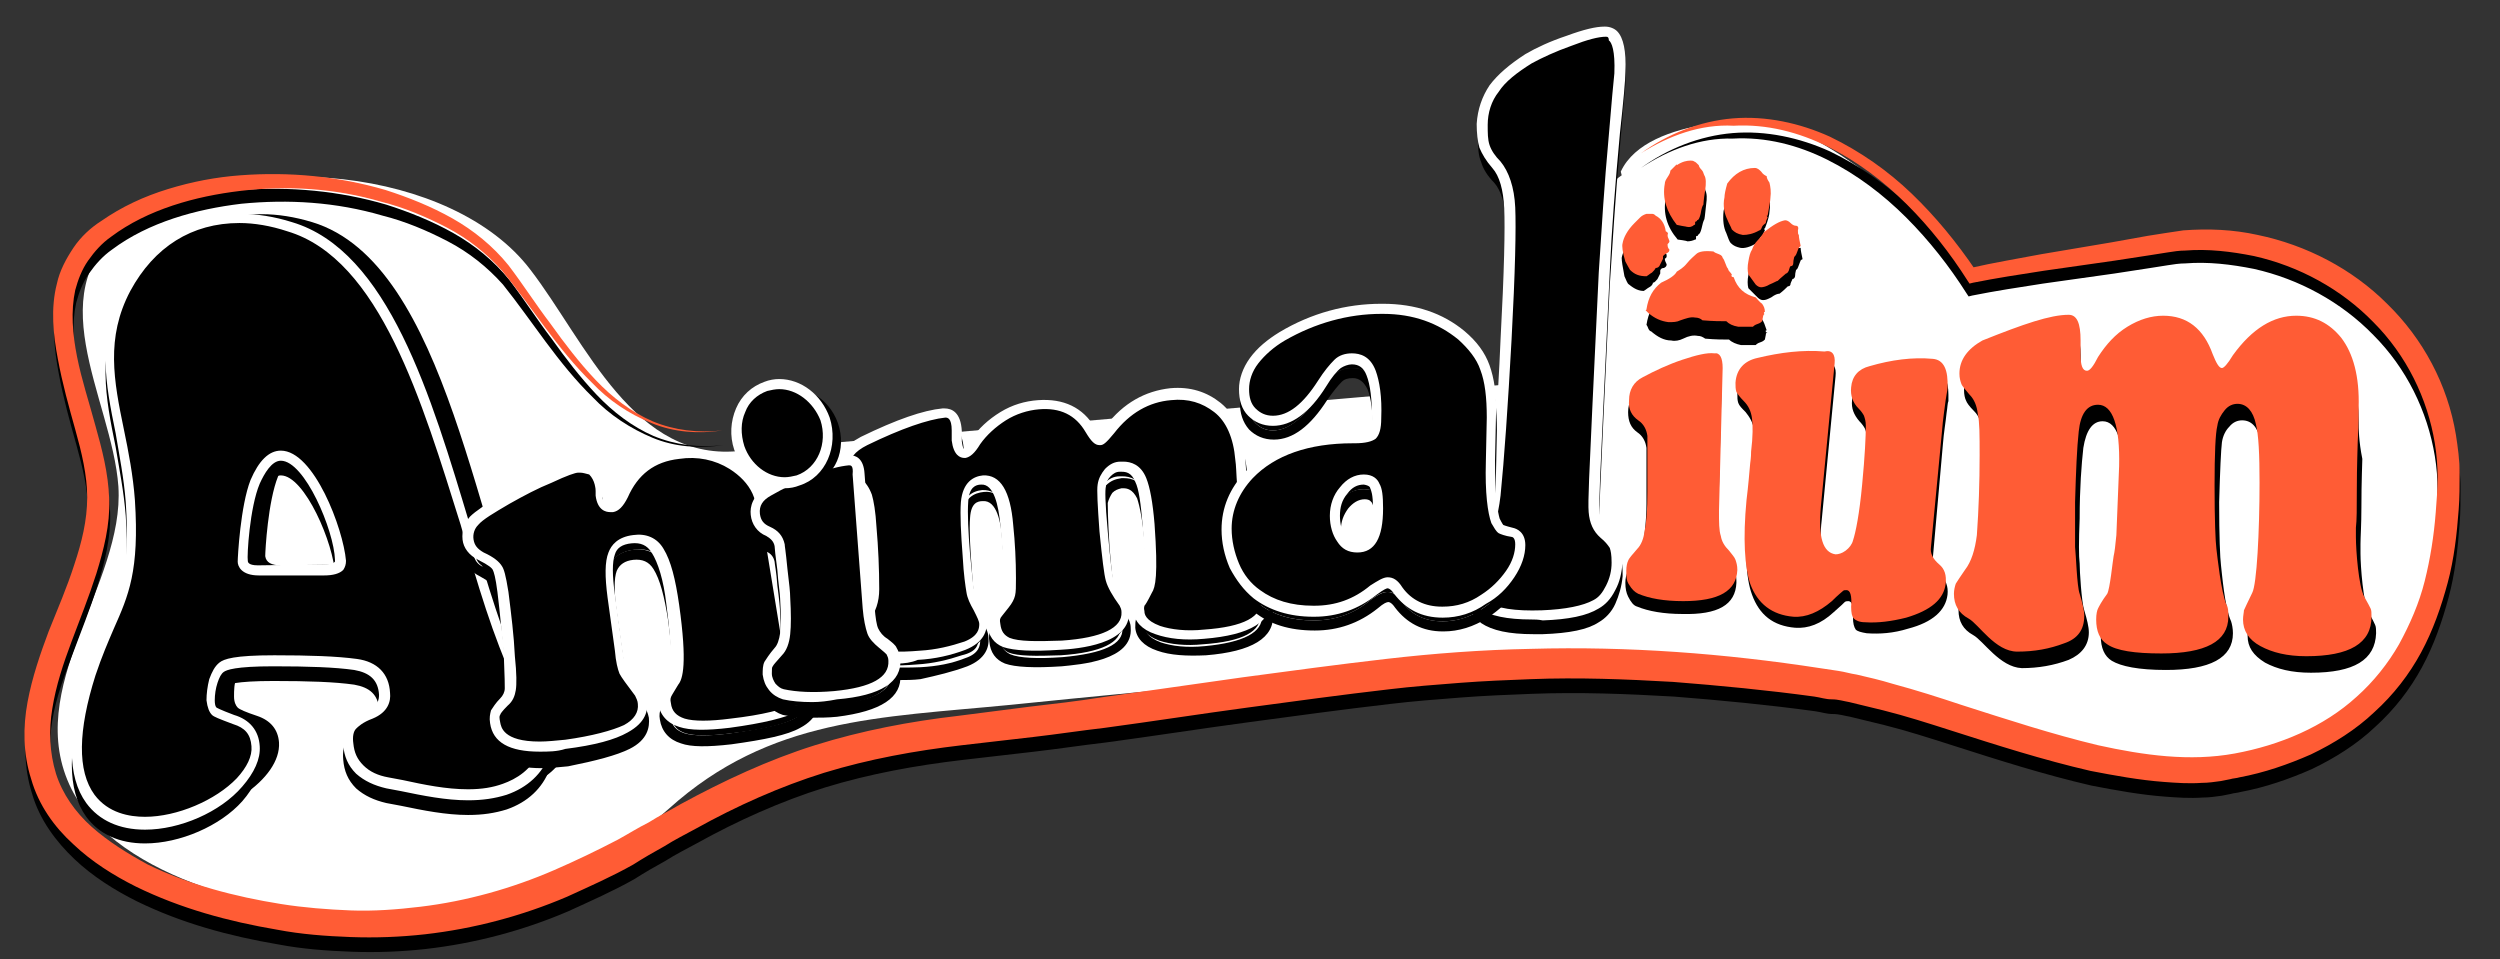 <?xml version="1.0" encoding="UTF-8"?>
<svg xmlns="http://www.w3.org/2000/svg" xmlns:xlink="http://www.w3.org/1999/xlink" version="1.1" id="Calque_1" x="0px" y="0px" viewBox="0 0 272.4 104.5" style="enable-background:new 0 0 272.4 104.5;" xml:space="preserve"><rect x="0" y="0" width="272.4" height="104.5" fill="#333333" stroke="none"/> <style type="text/css"> .st0{fill:#FFFFFF;} .st1{fill:#FF5C35;} .st2{fill:none;} </style> <g> <path class="st0" d="M176.7,19.1c-7.3,5-5.7,22.2-5.7,22.2l-90.1,7.8c-11.8,1.5-17.1-11.9-23.1-19.7C49.3,18.2,26.4,16.1,14.5,24 C3.6,31.2,12.2,43.3,12.9,53c0.7,10.7-10.6,22-5.1,33c5.1,10,22.4,13.7,32.4,14c12,0.3,23.7-3.9,32.7-11.9 c11-9.9,22.9-9.9,37.2-11.3c17.6-1.8,35.3-3.4,53-4.6c12.6-0.8,25.7,0,38.1,1.8c12.7,1.9,27.7,11.2,40.9,11.1 c16.5-0.1,24-16.6,23.5-33.4C265,36.1,253.8,23.4,237.8,26c-4.3,0.7-19.1,3.2-23.5,4.2c-4.4-6.8-13.1-14.1-21.1-17.1 c0,0-13.7-0.7-16.6,5.6"></path> <g> <path d="M178.8,18.3c2.9-2.1,6.4-3.5,10-3.8c3.6-0.3,7.3,0.5,10.6,2c3.3,1.6,6.3,3.7,8.9,6.2c2.6,2.5,4.9,5.3,7,8.4l-0.6-0.3 c2.6-0.6,5.1-1,7.7-1.5l7.7-1.3l3.9-0.7L236,27c0.7-0.1,1.3-0.2,2-0.3c2.7-0.2,5.4-0.1,8.1,0.5c5.3,1.1,10.3,3.7,14.1,7.5 c3.9,3.8,6.6,8.8,7.5,14.3c0.2,1.3,0.4,2.7,0.4,4.1s0,2.7-0.1,4c-0.2,2.7-0.5,5.4-1.2,8c-0.7,2.6-1.6,5.2-2.9,7.6 c-1.3,2.4-3,4.6-5.1,6.5c-2,1.9-4.4,3.4-6.9,4.6c-2.5,1.1-5.1,2-7.8,2.5c-0.3,0.1-0.7,0.1-1,0.2c-0.4,0.1-0.6,0.1-1,0.2 c-0.7,0.1-1.4,0.2-2.1,0.2c-1.4,0.1-2.8,0-4.1-0.1c-2.7-0.2-5.4-0.7-8-1.2c-5.2-1.2-10.2-2.8-15.2-4.4c-2.5-0.8-5-1.6-7.4-2.2 c-1.2-0.3-2.5-0.6-3.7-0.9c-0.6-0.1-1.2-0.3-1.9-0.3s-1.2-0.2-1.9-0.3c-5.1-0.7-10.3-1.2-15.4-1.6c-5.2-0.3-10.3-0.5-15.5-0.3 c-2.6,0.1-5.1,0.2-7.7,0.4c-2.6,0.2-5.2,0.4-7.7,0.7c-5.2,0.6-10.3,1.3-15.5,2c-5.2,0.7-10.3,1.5-15.5,2.2c-2.6,0.3-5.2,0.7-7.8,1 l-7.8,0.9c-5.1,0.6-10.1,1.5-15,3c-4.8,1.5-9.5,3.6-14,6.1c-1.1,0.6-2.3,1.2-3.4,1.9c-1.1,0.6-2.3,1.3-3.4,2 c-2.3,1.3-4.8,2.4-7.2,3.5c-4.9,2.1-10.2,3.5-15.5,4.1c-2.7,0.3-5.4,0.4-8.1,0.3c-2.7-0.1-5.4-0.3-8-0.8 c-5.3-0.9-10.5-2.3-15.4-4.7c-2.4-1.2-4.8-2.7-6.8-4.6s-3.8-4.3-4.6-7.1c-0.9-2.8-0.9-5.7-0.4-8.4c0.5-2.7,1.4-5.3,2.3-7.7 c1-2.5,2-4.8,2.8-7.3c0.8-2.4,1.4-4.8,1.4-7.3c0-2.4-0.6-4.9-1.3-7.4c-0.7-2.5-1.4-5-1.9-7.7c-0.5-2.6-0.8-5.5-0.1-8.2 c0.3-1.4,1-2.7,1.8-3.9c0.8-1.2,1.9-2.2,3-2.9c2.3-1.6,4.7-2.7,7.3-3.5s5.2-1.3,7.9-1.5c5.3-0.4,10.7,0.1,15.8,1.6 c2.5,0.8,5,1.8,7.3,3.1c2.3,1.3,4.4,3,6.1,5.1c1.6,2.1,3,4.3,4.6,6.4c1.5,2.1,3.1,4.2,4.9,6.1c1.8,1.9,3.9,3.5,6.2,4.5 c2.4,1,5,1.3,7.6,1c-2.6,0.4-5.3,0.2-7.7-0.8s-4.7-2.5-6.5-4.4C60.8,39.6,58,35,54.8,31c-1.7-1.9-3.7-3.5-6-4.7 c-2.3-1.2-4.7-2.2-7.1-2.8c-5.1-1.5-10.3-1.8-15.4-1.3c-2.5,0.3-5,0.8-7.4,1.6c-2.4,0.8-4.7,1.9-6.7,3.4c-1,0.7-1.8,1.6-2.5,2.6 c-0.7,1-1.1,2.1-1.4,3.2c-0.5,2.3-0.3,4.8,0.2,7.3c0.5,2.5,1.3,4.9,2,7.5c0.7,2.5,1.4,5.1,1.5,8c0.1,2.8-0.6,5.5-1.4,8.1 c-0.8,2.5-1.8,5-2.7,7.4S6.1,76,5.7,78.5c-0.4,2.4-0.3,4.8,0.4,7.1c0.7,2.2,2.1,4.2,3.9,5.8c1.8,1.6,3.9,2.9,6.1,4.1 c4.5,2.2,9.5,3.5,14.5,4.3c2.5,0.4,5.1,0.6,7.6,0.7c2.5,0.1,5.1-0.1,7.6-0.4c5-0.6,10-2,14.6-4c2.3-1,4.6-2.1,6.9-3.3 c1.1-0.6,2.2-1.3,3.4-1.9c1.1-0.7,2.3-1.3,3.5-2c4.6-2.5,9.5-4.8,14.6-6.4c5.1-1.6,10.4-2.6,15.6-3.2l7.8-0.9 c2.6-0.3,5.2-0.6,7.7-1l15.5-2.2c5.2-0.7,10.4-1.4,15.6-2s10.5-1,15.8-1.1c10.6-0.3,21.1,0.5,31.5,2.1c0.6,0.1,1.3,0.2,2,0.3 c0.7,0.1,1.3,0.3,2,0.4c1.3,0.3,2.6,0.6,3.9,1c2.6,0.7,5.1,1.5,7.5,2.3c5,1.6,9.9,3.2,14.9,4.4c5,1.1,10,1.8,14.9,0.9 c4.9-0.9,9.7-2.9,13.3-6.2c1.8-1.6,3.4-3.6,4.6-5.7c1.2-2.2,2.2-4.5,2.8-6.9c0.6-2.4,1-4.9,1.2-7.5c0.1-1.3,0.2-2.5,0.2-3.8 c0-1.2-0.1-2.5-0.3-3.7c-0.8-4.9-3.1-9.6-6.7-13.2c-3.5-3.6-8.1-6.1-13-7.2c-2.5-0.5-5-0.8-7.5-0.6c-0.6,0-1.3,0.1-1.9,0.2 l-1.9,0.3l-3.9,0.6l-7.8,1.1c-2.6,0.4-5.2,0.8-7.7,1.3l-0.4,0.1l-0.2-0.3c-1.9-3-4.1-5.8-6.6-8.3s-5.4-4.7-8.6-6.3 c-3.2-1.6-6.7-2.5-10.3-2.3C185.3,15,181.8,16.3,178.8,18.3"></path> </g> <path class="st1" d="M178.8,16.7c2.9-2.1,6.4-3.5,10-3.8c3.6-0.3,7.3,0.5,10.6,2c3.3,1.6,6.3,3.7,8.9,6.2c2.6,2.5,4.9,5.3,7,8.4 l-0.6-0.3c2.6-0.6,5.1-1,7.7-1.5l7.7-1.3l3.9-0.7l1.9-0.3c0.7-0.1,1.3-0.2,2-0.3c2.7-0.2,5.4-0.1,8.1,0.5 c5.3,1.1,10.3,3.7,14.1,7.5c3.9,3.8,6.6,8.8,7.5,14.3c0.2,1.3,0.4,2.7,0.4,4.1s0,2.7-0.1,4c-0.2,2.7-0.5,5.4-1.2,8 c-0.7,2.6-1.6,5.2-2.9,7.6c-1.3,2.4-3,4.6-5.1,6.5c-2,1.9-4.4,3.4-6.9,4.6c-2.5,1.1-5.1,2-7.8,2.5c-0.3,0.1-0.7,0.1-1,0.2 c-0.4,0.1-0.6,0.1-1,0.2c-0.7,0.1-1.4,0.2-2.1,0.2c-1.4,0.1-2.8,0-4.1-0.1c-2.7-0.2-5.4-0.7-8-1.2c-5.2-1.2-10.2-2.8-15.2-4.4 c-2.5-0.8-5-1.6-7.4-2.2c-1.2-0.3-2.5-0.6-3.7-0.9c-0.6-0.1-1.2-0.3-1.9-0.3s-1.2-0.2-1.9-0.3c-5.1-0.7-10.3-1.2-15.4-1.6 c-5.2-0.3-10.3-0.5-15.5-0.3c-2.6,0.1-5.1,0.2-7.7,0.4c-2.6,0.2-5.2,0.4-7.7,0.7c-5.2,0.6-10.3,1.3-15.5,2 c-5.2,0.7-10.3,1.5-15.5,2.2c-2.6,0.3-5.2,0.7-7.8,1l-7.8,0.9c-5.1,0.6-10.1,1.5-15,3c-4.8,1.5-9.5,3.6-14,6.1 c-1.1,0.6-2.3,1.2-3.4,1.9c-1.1,0.6-2.3,1.3-3.4,2c-2.3,1.3-4.8,2.4-7.2,3.5c-4.9,2.1-10.2,3.5-15.5,4.1c-2.7,0.3-5.4,0.4-8.1,0.3 c-2.7-0.1-5.4-0.3-8-0.8c-5.3-0.9-10.5-2.3-15.4-4.7c-2.4-1.2-4.8-2.7-6.8-4.6c-2.1-1.9-3.8-4.3-4.6-7.1c-0.9-2.8-0.9-5.7-0.4-8.4 c0.5-2.7,1.4-5.3,2.3-7.7c1-2.5,2-4.8,2.8-7.3c0.8-2.4,1.4-4.8,1.4-7.3c0-2.4-0.6-4.9-1.3-7.4c-0.7-2.5-1.4-5-1.9-7.7 c-0.5-2.6-0.8-5.5-0.1-8.2c0.3-1.4,1-2.7,1.8-3.9c0.8-1.2,1.9-2.2,3-2.9c2.3-1.6,4.7-2.7,7.3-3.5c2.6-0.8,5.2-1.3,7.9-1.5 c5.3-0.4,10.7,0.1,15.8,1.6c2.5,0.8,5,1.8,7.3,3.1c2.3,1.3,4.4,3,6.1,5.1c1.6,2.1,3,4.3,4.6,6.4c1.5,2.1,3.1,4.2,4.9,6.1 c1.8,1.9,3.9,3.5,6.2,4.5c2.4,1,5,1.3,7.6,1c-2.6,0.4-5.3,0.2-7.7-0.8c-2.5-1-4.7-2.5-6.5-4.4c-3.8-3.7-6.5-8.2-9.8-12.2 c-1.7-1.9-3.7-3.5-6-4.7c-2.3-1.2-4.7-2.2-7.1-2.8c-5.1-1.5-10.3-1.8-15.4-1.2c-2.5,0.3-5,0.8-7.4,1.6c-2.4,0.8-4.7,1.9-6.7,3.4 c-1,0.7-1.8,1.6-2.5,2.6c-0.7,1-1.1,2.1-1.4,3.2c-0.5,2.3-0.3,4.8,0.2,7.3c0.5,2.5,1.3,4.9,2,7.5c0.7,2.5,1.4,5.1,1.5,8 c0.1,2.8-0.6,5.5-1.4,8.1c-0.8,2.5-1.8,5-2.7,7.4c-0.9,2.4-1.7,4.8-2.1,7.3c-0.4,2.4-0.3,4.8,0.4,7.1c0.7,2.2,2.1,4.2,3.9,5.8 c1.8,1.6,3.9,2.9,6.1,4.1c4.5,2.2,9.5,3.5,14.5,4.3c2.5,0.4,5.1,0.6,7.6,0.7c2.5,0.1,5.1-0.1,7.6-0.4c5-0.6,10-2,14.6-4 c2.3-1,4.6-2.1,6.9-3.3c1.1-0.6,2.2-1.3,3.4-1.9c1.1-0.7,2.3-1.3,3.5-2c4.6-2.5,9.5-4.8,14.6-6.4c5.1-1.6,10.4-2.6,15.6-3.2l7.8-1 c2.6-0.3,5.2-0.6,7.7-1l15.5-2.2c5.2-0.7,10.4-1.4,15.6-2s10.5-1,15.8-1.1c10.6-0.3,21.1,0.5,31.5,2.1c0.6,0.1,1.3,0.2,2,0.3 c0.7,0.1,1.3,0.3,2,0.4c1.3,0.3,2.6,0.6,3.9,1c2.6,0.7,5.1,1.5,7.5,2.3c5,1.6,9.9,3.2,14.9,4.4c5,1.1,10,1.8,14.9,0.9 c4.9-0.9,9.7-2.9,13.3-6.2c1.8-1.6,3.4-3.6,4.6-5.7c1.2-2.2,2.2-4.5,2.8-6.9c0.6-2.4,1-4.9,1.2-7.5c0.1-1.3,0.2-2.5,0.2-3.8 c0-1.2-0.1-2.5-0.3-3.7c-0.8-4.9-3.1-9.6-6.7-13.2c-3.5-3.6-8.1-6.1-13-7.2c-2.5-0.5-5-0.8-7.5-0.6c-0.6,0-1.3,0.1-1.9,0.2 l-1.9,0.3l-3.9,0.6l-7.7,1.1c-2.6,0.4-5.2,0.8-7.7,1.3l-0.4,0.1l-0.2-0.3c-1.9-3-4.1-5.8-6.6-8.3s-5.4-4.7-8.6-6.3 c-3.2-1.6-6.7-2.5-10.3-2.3C185.3,13.5,181.8,14.8,178.8,16.7"></path> <g> <path d="M178.4,66.1c1.2,0.5,2.9,0.8,4.9,0.8c3.9,0.1,5.8-1,5.9-3.4c0-0.4,0-0.8-0.2-1.1s-0.3-0.6-0.7-1c-0.4-0.5-0.7-1-0.9-1.6 c-0.1-0.6-0.2-1.5-0.2-2.7l0.4-15.6c0-1.1-0.3-1.7-0.9-1.7c-0.8,0-2,0.2-3.5,0.7c-1.5,0.5-2.9,1.1-4.3,1.9c-1,0.5-1.5,1.4-1.5,2.5 c0,1,0.3,1.7,1,2.2c0.6,0.4,0.9,1,1,1.7c0,0.3,0,1.2,0,2.8c0,1.6,0,2.7,0,3.3c0,1.8-0.2,3.2-0.3,4.2c-0.2,0.9-0.4,1.6-0.8,2 c-0.5,0.6-0.9,1-1,1.3s-0.2,0.6-0.2,1.1c0,0.6,0.1,1.1,0.3,1.5C177.7,65.6,178,66,178.4,66.1z"></path> <path d="M211.7,48.4c0.1-1.3,0.3-2.4,0.4-3.4c0.1-0.6,0.1-1.1,0.2-1.3c0-0.3,0-0.5,0-0.7l0,0c0-1.6-0.5-2.4-1.6-2.5 c-2.2-0.2-4.5,0.1-6.9,0.8c-1.2,0.4-1.9,1.1-2,2.3c-0.1,0.9,0.2,1.6,0.8,2.3c0.3,0.3,0.5,0.6,0.6,0.8c0.1,0.2,0.2,0.6,0.2,1.1 c0,1.2-0.1,3.3-0.4,6.4c-0.3,3.2-0.6,5.2-1,6.1c-0.2,0.4-0.4,0.8-0.8,1.1c-0.4,0.3-0.7,0.4-1.1,0.4c-1.4-0.1-2-1.8-1.6-5.2 l1.5-15.6c0.1-1-0.2-1.5-1-1.5c-2.4-0.2-4.8,0-7.3,0.7c-1.5,0.4-2.3,1.3-2.4,2.7c0,0.4,0,0.7,0.1,1c0.1,0.3,0.4,0.6,0.8,1 c0.4,0.5,0.8,1.1,0.9,1.9c0.1,0.8,0.1,2-0.1,3.6c0,0.2-0.1,0.7-0.1,1.3c-0.1,1.1-0.3,2.4-0.4,4c-0.4,4.2-0.3,7.2,0.4,9.1 c0.8,2.2,2.3,3.4,4.7,3.6c1.4,0.1,2.8-0.4,4.2-1.7c0.7-0.6,1.1-1,1.2-1.1s0.3-0.1,0.4-0.1c0.4,0,0.6,0.6,0.5,1.8 c0,0.6,0.1,1,0.3,1.3c0.2,0.2,0.6,0.3,1.2,0.4c1.4,0.1,2.9,0,4.5-0.5c2.7-0.7,4.1-2,4.3-3.7c0.1-0.9-0.2-1.6-0.7-2.1 c-0.7-0.6-1-1.2-0.9-1.9L211.7,48.4z"></path> </g> <path class="st1" d="M187.7,40.1l-0.4,15.6c0,1.2,0,2.1,0.2,2.7c0.1,0.6,0.4,1.1,0.9,1.6c0.3,0.4,0.6,0.7,0.7,1 c0.1,0.3,0.2,0.6,0.2,1.1c-0.1,2.3-2,3.4-5.9,3.4c-2.1,0-3.7-0.3-4.9-0.8c-0.4-0.2-0.7-0.5-1-1c-0.3-0.4-0.3-1-0.3-1.5 c0-0.5,0.1-0.9,0.2-1.1c0.1-0.3,0.5-0.7,1-1.3c0.4-0.4,0.7-1.1,0.8-2c0.2-0.9,0.3-2.3,0.3-4.2c0-0.6,0-1.7,0-3.3c0-1.6,0-2.6,0-2.8 c-0.1-0.7-0.4-1.3-1-1.7c-0.7-0.5-1.1-1.2-1-2.2c0-1.1,0.5-2,1.5-2.5c1.3-0.7,2.8-1.4,4.3-1.9c1.5-0.5,2.7-0.8,3.5-0.7 C187.4,38.4,187.7,39,187.7,40.1"></path> <path class="st1" d="M199.9,39.6l-1.5,15.6c-0.3,3.3,0.2,5,1.6,5.2c0.3,0,0.7-0.1,1.1-0.4c0.4-0.3,0.7-0.7,0.8-1.1 c0.3-0.9,0.7-2.9,1-6.1c0.3-3.1,0.4-5.3,0.4-6.4c0-0.5-0.1-0.8-0.2-1.1c-0.1-0.2-0.3-0.5-0.6-0.8c-0.6-0.6-0.9-1.4-0.8-2.3 c0.1-1.2,0.8-2,2-2.3c2.4-0.7,4.7-1,6.9-0.8c1.2,0.1,1.7,1.2,1.6,3.2c0,0.2-0.1,0.6-0.2,1.3c-0.1,0.9-0.3,2-0.4,3.4l-1.2,12.6 c-0.1,0.7,0.2,1.3,0.9,1.9c0.6,0.5,0.8,1.2,0.7,2.1c-0.2,1.7-1.6,2.9-4.3,3.7c-1.6,0.4-3.1,0.6-4.5,0.5c-0.6,0-1-0.2-1.2-0.4 c-0.2-0.2-0.3-0.6-0.3-1.3c0.1-1.2-0.1-1.8-0.5-1.8c-0.2,0-0.3,0-0.4,0.1c-0.1,0.1-0.5,0.4-1.2,1.1c-1.4,1.2-2.8,1.8-4.2,1.7 c-2.3-0.2-3.9-1.4-4.7-3.6c-0.6-1.8-0.8-4.9-0.4-9.1c0.2-1.6,0.3-2.9,0.4-4c0.1-0.7,0.1-1.1,0.1-1.3c0.2-1.6,0.2-2.9,0.1-3.6 c-0.1-0.8-0.4-1.4-0.9-1.9c-0.4-0.4-0.7-0.8-0.8-1c-0.1-0.3-0.1-0.6-0.1-1c0.1-1.5,1-2.4,2.4-2.7c2.5-0.6,4.9-0.9,7.3-0.7 C199.6,38.1,200,38.6,199.9,39.6"></path> <path d="M216.5,38.9c-1.6,0.9-2.5,2.1-2.5,3.6c0,0.5,0.1,0.9,0.2,1.1c0.1,0.3,0.4,0.7,0.9,1.2c0.5,0.5,0.8,1.2,0.9,2.1 c0.1,0.9,0.2,2.3,0.2,4.5c0,3-0.2,5.9-0.3,8.7c-0.1,1.6-0.5,2.9-1.3,3.8c-0.5,0.7-0.9,1.2-1,1.5c-0.2,0.3-0.2,0.7-0.2,1.1 c0,1.2,0.5,2.1,1.6,2.7c1.1,0.6,2.9,3.5,5.3,3.6c1.8,0,3.5-0.3,5.1-0.9c1.4-0.6,2.2-1.6,2.2-3c0-0.6-0.2-1.4-0.5-2.4 c-0.3-0.9-0.5-4.3-0.5-5.1c-0.1-0.8-0.1-2.4,0-4.9c0-3.3,0.2-5.9,0.4-7.7c0.3-1.9,1-2.9,2.1-2.9c1.6,0,2.3,2.3,2.3,6.7 c0,2.5-0.1,5.1-0.3,7.5c-0.1,1.1-0.2,1.9-0.3,2.3c-0.1,0.4-0.3,3.6-0.7,4.1c-0.6,0.8-1,1.3-1,1.6c-0.1,0.2-0.2,0.6-0.2,1.2 c0,1.3,0.4,2.2,1.2,2.7c1,0.6,2.9,1,5.9,1c4.8,0,7.3-1.3,7.3-4c0-0.5-0.1-1-0.2-1.3c-0.7-1.5-1-5.3-1.1-6.1 c-0.1-0.8-0.2-3.1-0.2-6.9c0.1-3.5,0.2-5.7,0.3-6.5c0.1-0.7,0.4-1.3,0.8-1.7c0.4-0.5,0.9-0.7,1.4-0.7c1,0,1.7,0.7,2,2.2 c0.3,1.2,0.4,3.3,0.4,6.4c-0.1,5.3-0.3,11.1-0.8,12c-0.5,1-0.8,1.6-0.9,1.9c-0.1,0.3-0.1,0.6-0.1,1c0,1.2,0.6,2.1,1.9,2.9 c1.3,0.7,2.9,1.1,5,1.1c4.7,0,7-1.4,7.1-4.3c0-0.3,0-0.7-0.1-0.9c-0.1-0.2-0.3-0.7-0.7-1.3c-0.6-1.1-0.9-5.1-0.9-6.5 c0-0.2,0-0.5,0-1c0-0.8,0.1-2.1,0.1-4c0-3,0.1-4.8,0.1-5.3C257,48,257,46.7,257,46c0-3.4-0.6-5.9-1.9-7.6c-1.3-1.6-2.9-2.4-4.9-2.4 c-2.6,0-4.9,1.4-6.9,4.3c-0.6,0.9-1,1.4-1.2,1.4c-0.3,0-0.6-0.5-1-1.5c-1-2.8-2.8-4.2-5.4-4.2c-1.3,0-2.7,0.4-3.9,1.2 c-1.3,0.8-2.3,1.9-3.2,3.3c-0.6,1-1,1.5-1.2,1.5c-0.5,0-0.7-0.6-0.7-1.8c0-0.2,0-0.5,0-0.9c0-0.3,0-0.5,0-0.6 c0-1.8-0.4-2.8-1.3-2.8l0,0C223.4,35.9,220.5,36.9,216.5,38.9z"></path> <path class="st1" d="M225.4,34.3c0.9,0,1.3,0.9,1.3,2.8c0,0,0,0.2,0,0.6c0,0.3,0,0.7,0,0.9c0,1.2,0.2,1.8,0.7,1.8 c0.3,0,0.7-0.5,1.2-1.5c0.9-1.4,1.9-2.5,3.2-3.3c1.3-0.8,2.6-1.2,3.9-1.2c2.6,0,4.4,1.4,5.4,4.2c0.4,1,0.7,1.5,1,1.5 c0.2,0,0.6-0.4,1.2-1.4c2.1-2.9,4.4-4.3,6.9-4.3c2,0,3.6,0.8,4.9,2.4c1.3,1.7,2,4.2,1.9,7.6c0,0.7,0,2-0.1,3.7 c0,0.6-0.1,2.4-0.1,5.4c0,1.9,0,3.2-0.1,4c0,0.5,0,0.8,0,1c0,1.5,0.3,5.4,0.9,6.5c0.4,0.7,0.6,1.1,0.7,1.3c0.1,0.2,0.1,0.5,0.1,0.9 c0,2.9-2.4,4.3-7.1,4.3c-2.1,0-3.7-0.4-5-1.1c-1.3-0.7-1.9-1.7-1.9-2.9c0-0.4,0.1-0.8,0.1-1c0.1-0.2,0.4-0.9,0.9-1.9 c0.5-0.9,0.8-6.7,0.8-12c0-3.1-0.1-5.2-0.4-6.4c-0.3-1.4-1-2.2-2-2.2c-0.5,0-1,0.2-1.4,0.7c-0.4,0.5-0.7,1-0.8,1.7 c-0.2,0.8-0.3,3-0.3,6.5c0,3.8,0.1,6.1,0.2,6.9c0.1,0.8,0.5,4.7,1.1,6.1c0.2,0.3,0.2,0.8,0.2,1.3c0,2.7-2.5,4-7.3,4 c-2.9,0-4.9-0.3-5.9-1c-0.8-0.5-1.2-1.4-1.2-2.7c0-0.6,0.1-1,0.2-1.2c0.1-0.2,0.4-0.8,1-1.6c0.3-0.5,0.6-3.6,0.7-4.1 c0.1-0.4,0.2-1.2,0.3-2.3c0.1-2.5,0.2-5,0.3-7.5c0.1-4.4-0.7-6.7-2.3-6.7c-1.2,0-1.9,1-2.1,2.9c-0.2,1.8-0.3,4.3-0.4,7.7 c0,2.5,0,4.1,0,4.9c0.1,0.8,0.2,4.3,0.5,5.1c0.3,1,0.5,1.8,0.5,2.4c0,1.5-0.7,2.5-2.2,3c-1.6,0.6-3.2,0.9-5.1,0.9 c-2.4,0-4.2-3-5.3-3.6c-1.1-0.6-1.6-1.5-1.6-2.7c0-0.4,0.1-0.8,0.2-1.1c0.2-0.3,0.5-0.8,1-1.5c0.7-0.9,1.1-2.2,1.3-3.8 c0.2-2.8,0.3-5.7,0.3-8.7c0-2.2,0-3.6-0.2-4.5c-0.1-0.9-0.4-1.6-0.9-2.1c-0.4-0.5-0.8-0.9-0.9-1.2c-0.1-0.3-0.2-0.6-0.2-1.1 c0-1.5,0.9-2.7,2.5-3.6C220.5,35.3,223.4,34.3,225.4,34.3"></path> <g> <path d="M192.3,35.7L192.3,35.7C192.4,35.7,192.3,35.7,192.3,35.7z"></path> <path d="M184.7,26.1c0.1,0,0.1,0,0.1-0.1l0-0.2c0-0.1,0.1-0.1,0.2-0.1v-0.1c0.2-0.1,0.3-0.3,0.4-0.7c0.1-0.5,0.2-0.8,0.3-1 c0,0.1,0.1-0.5,0.2-1.6c0.1-0.7,0.1-1.2-0.1-1.6c0-0.2-0.1-0.4-0.3-0.6c-0.2-0.2-0.3-0.3-0.3-0.5c-0.2-0.2-0.3-0.3-0.5-0.4 c-0.1,0-0.2-0.1-0.4-0.1c-0.4-0.1-0.9,0.1-1.5,0.5c0,0,0-0.1,0-0.1c-0.3,0.3-0.6,0.5-0.7,0.7c0,0.2-0.2,0.4-0.3,0.7 s-0.3,0.5-0.3,0.7h0c-0.3,1.6,0.1,3.1,1.3,4.5c0.8,0.1,1.2,0.2,1,0.2C184.2,26.3,184.5,26.2,184.7,26.1z"></path> <path d="M180.3,25.1c-0.1-0.1-0.2-0.2-0.4-0.2c-0.4,0-0.6-0.1-0.6,0c-0.3,0-0.5,0.2-0.7,0.4c-0.3,0.3-0.5,0.6-0.6,0.6 c-0.8,0.8-1.2,1.6-1.3,2.2c0,0.3,0.1,1,0.3,2c0.2,0.4,0.3,0.8,0.5,0.9c0.6,0.5,1.1,0.7,1.6,0.7c0.2-0.1,0.4-0.3,0.6-0.4 c0.2-0.1,0.4-0.3,0.4-0.5c0.2,0,0.3-0.2,0.5-0.4c0.1-0.2,0.2-0.4,0.3-0.6c0-0.1,0-0.2,0-0.3c0-0.1,0.1-0.3,0.4-0.3 c0.2-0.1,0.3-0.2,0.3-0.4c-0.1-0.2-0.2-0.4-0.2-0.6c0.1-0.1,0.2-0.1,0.2-0.3c0-0.1,0-0.2-0.1-0.3c-0.1-0.2-0.1-0.3-0.1-0.4 c0.1-0.2,0-0.3-0.2-0.4C181.3,26,180.9,25.5,180.3,25.1z"></path> <path d="M195.9,26.6c0-0.3,0-0.4-0.2-0.5c-0.2,0-0.4-0.1-0.6-0.3s-0.4-0.3-0.6-0.3c-0.6,0.1-1.3,0.6-2.3,1.3 c-0.3,0.3-0.5,0.6-0.7,0.9c-0.3,0.3-0.5,0.7-0.6,1c-0.2,0.3-0.3,0.7-0.4,1.3c-0.1,0.5-0.1,1,0,1.4l1,1c0.2,0.2,0.4,0.3,0.6,0.3 c0.3,0,0.5-0.1,0.9-0.3c0.4-0.3,0.7-0.4,0.9-0.4c0.4-0.3,0.7-0.6,0.9-0.8c0.2,0,0.3-0.1,0.3-0.3c0.1-0.3,0.2-0.4,0.2-0.5 c0.2,0,0.3-0.2,0.3-0.4c0-0.3,0.1-0.5,0.1-0.6c0.1,0,0.2-0.2,0.3-0.5c0.1-0.3,0.2-0.5,0.2-0.5c0,0,0-0.1,0.1-0.1 c0,0,0.1,0,0.1-0.1c-0.1-0.5-0.2-0.9-0.2-1.2C195.9,27.1,195.9,26.9,195.9,26.6z"></path> <path d="M192,34.8c-0.2-0.3-0.4-0.5-0.7-0.7c-1.2-0.3-2-1-2.4-2.2c-0.2,0-0.2-0.1-0.2-0.3c-0.3-0.2-0.4-0.4-0.4-0.6 c-0.2-0.1-0.3-0.3-0.3-0.6c-0.1-0.3-0.2-0.5-0.3-0.6c0-0.2-0.2-0.3-0.4-0.4c-0.3-0.2-0.6-0.3-0.6-0.3c-1-0.1-1.6,0-1.9,0.3 c-0.2,0.1-0.5,0.4-1,1c-0.4,0.4-0.8,0.7-1.1,0.9c-0.3,0.4-0.8,0.8-1.7,1.2c-0.9,0.6-1.4,1.6-1.6,2.9c0,0,0.1,0.1,0.2,0.4 c0.1,0.2,0.2,0.3,0.3,0.3c0.7,0.6,1.4,1,2.2,1c0.4,0.1,0.9,0,1.3-0.2c0.6-0.3,1.1-0.4,1.6-0.3c0.3,0,0.5,0.1,0.8,0.3 c1.1,0.1,2,0.1,2.6,0.1c0.3,0.3,0.8,0.5,1.3,0.6c0.1,0,0.6,0,1.6,0c0.1-0.1,0.2-0.2,0.5-0.3c0.3-0.1,0.4-0.2,0.5-0.3l0.1-0.5 c0-0.2,0.1-0.3,0.2-0.3l-0.2,0c0,0,0.1,0,0.1,0h-0.1c0-0.1,0-0.1,0-0.2c0,0,0.1,0,0.1,0h0C192.3,35.4,192.2,35.1,192,34.8z"></path> <path d="M192.3,35.9L192.3,35.9C192.3,35.9,192.3,35.9,192.3,35.9z"></path> <path d="M192.8,23.1c0.1-0.7,0.1-1.3-0.1-1.7c-0.2-0.3-0.3-0.5-0.3-0.7c-0.2-0.1-0.4-0.2-0.6-0.5s-0.4-0.4-0.7-0.4 c-1.2,0-2.3,0.6-3,1.7c-0.2,0.7-0.2,1.2-0.3,1.5c-0.1,1,0,1.8,0.3,2.4c0.2,0.5,0.3,0.9,0.5,1.1c0.3,0.3,0.6,0.4,1,0.5 c0.5,0.1,1.1-0.1,1.8-0.5c0.1-0.1,0.3-0.2,0.3-0.4c0.1-0.3,0.3-0.4,0.4-0.4c0-0.2,0.1-0.4,0.2-0.6l-0.1-0.2c0.1,0,0.1,0,0.1,0 C192.7,23.9,192.8,23.3,192.8,23.1z"></path> </g> <path class="st1" d="M177.6,29.4c-0.1-0.2-0.3-0.5-0.5-0.9c-0.3-1-0.4-1.7-0.3-2c0.1-0.6,0.5-1.4,1.3-2.2c0,0,0.2-0.2,0.6-0.6 c0.2-0.2,0.4-0.3,0.7-0.4c0,0,0.2,0,0.6,0c0.2,0,0.3,0.1,0.4,0.2c0.6,0.3,1,0.9,1.1,1.7c0.2,0.1,0.3,0.2,0.2,0.4 c0,0.1,0,0.2,0.1,0.4c0.1,0.2,0.1,0.3,0.1,0.3c0,0.1-0.1,0.2-0.2,0.3c0,0.2,0,0.4,0.2,0.6c0,0.2-0.1,0.3-0.3,0.4 c-0.2,0.1-0.3,0.2-0.4,0.3c0,0.1,0,0.2,0,0.3c-0.1,0.2-0.2,0.4-0.3,0.6c-0.1,0.3-0.3,0.4-0.5,0.4c-0.1,0.2-0.2,0.3-0.4,0.5 c-0.2,0.1-0.4,0.3-0.6,0.4C178.6,30.1,178.1,29.9,177.6,29.4 M179.4,33.7c0.2-1.3,0.7-2.2,1.6-2.9c0.9-0.4,1.5-0.8,1.7-1.2 c0.3-0.2,0.7-0.4,1.1-0.9c0.4-0.5,0.8-0.8,1-1c0.3-0.3,0.9-0.4,1.9-0.3c0.1,0.1,0.3,0.2,0.6,0.3c0.3,0.1,0.4,0.3,0.4,0.4 c0.1,0.1,0.2,0.3,0.3,0.6c0.1,0.3,0.2,0.5,0.3,0.6c0,0.2,0.2,0.3,0.4,0.6c-0.1,0.2,0,0.3,0.2,0.3c0.4,1.2,1.2,1.9,2.4,2.2 c0.2,0.2,0.4,0.5,0.7,0.7c0.2,0.3,0.3,0.5,0.3,0.9l0.1,0c0,0-0.1,0-0.2,0c0,0,0,0.1,0,0.2h0.1c0,0-0.1,0-0.2,0l0.2,0 c-0.1,0-0.2,0.2-0.2,0.3l-0.1,0.5c-0.1,0.1-0.2,0.2-0.5,0.3c-0.3,0.1-0.4,0.2-0.5,0.3c-0.9,0-1.5,0-1.6,0c-0.6-0.1-1-0.3-1.3-0.6 c-0.6,0-1.4,0-2.6-0.1c-0.2-0.2-0.5-0.3-0.8-0.3c-0.5-0.1-1,0.1-1.6,0.3c-0.4,0.2-0.8,0.2-1.3,0.2c-0.8-0.1-1.5-0.4-2.2-1 c-0.1-0.1-0.2-0.2-0.3-0.3C179.4,33.8,179.4,33.7,179.4,33.7 M182.7,24.5c-1.1-1.4-1.6-2.9-1.3-4.5h0c0-0.2,0.1-0.4,0.3-0.7 s0.3-0.5,0.3-0.7c0.2-0.2,0.4-0.4,0.7-0.7c0,0,0,0.1,0,0.1c0.6-0.4,1.1-0.5,1.5-0.5c0.1,0,0.3,0,0.4,0.1c0.1,0,0.3,0.2,0.5,0.4 c0,0.1,0.1,0.3,0.3,0.5c0.2,0.2,0.2,0.4,0.3,0.6c0.2,0.3,0.2,0.9,0.1,1.6c-0.2,1.2-0.2,1.7-0.2,1.6c-0.1,0.1-0.2,0.4-0.3,1 c-0.1,0.4-0.2,0.7-0.4,0.7v0.1c-0.1,0-0.1,0-0.2,0.1l0,0.2c0,0.1,0,0.1-0.1,0.1c-0.2,0.2-0.5,0.3-0.9,0.2 C183.9,24.7,183.6,24.7,182.7,24.5 M188.7,25c-0.1-0.3-0.3-0.6-0.5-1.1c-0.3-0.6-0.5-1.5-0.3-2.4c0-0.3,0.1-0.8,0.3-1.5 c0.8-1.1,1.8-1.7,3-1.7c0.3,0,0.5,0.2,0.7,0.4c0.2,0.3,0.4,0.4,0.6,0.5c0,0.2,0.1,0.4,0.3,0.7c0.1,0.4,0.2,1,0.1,1.7 c0,0.2-0.1,0.8-0.3,1.9c0,0,0,0-0.1,0l0.1,0.2c-0.1,0.2-0.2,0.4-0.2,0.6c-0.1,0.1-0.3,0.2-0.4,0.4c-0.1,0.3-0.2,0.4-0.3,0.4 c-0.7,0.4-1.3,0.5-1.8,0.5C189.3,25.5,189,25.3,188.7,25 M190.5,29.9c-0.1-0.4-0.1-0.9,0-1.4c0.1-0.6,0.2-1,0.4-1.3 c0.1-0.3,0.3-0.7,0.6-1c0.3-0.3,0.5-0.6,0.7-0.9c1-0.8,1.7-1.2,2.3-1.3c0.2,0,0.4,0.1,0.6,0.3c0.2,0.2,0.4,0.3,0.6,0.3 c0.2,0,0.3,0.2,0.2,0.5c0,0.3,0,0.4,0.1,0.5c0,0.3,0.1,0.7,0.2,1.2c0,0,0,0-0.1,0.1c0,0-0.1,0.1-0.1,0.1s-0.1,0.2-0.2,0.5 c-0.1,0.3-0.2,0.4-0.3,0.5c0,0.1-0.1,0.3-0.1,0.6c0,0.3-0.1,0.4-0.3,0.4c-0.1,0.1-0.1,0.2-0.2,0.5c-0.1,0.2-0.2,0.3-0.3,0.3 c-0.2,0.2-0.5,0.4-0.9,0.8c-0.1,0-0.4,0.2-0.9,0.4c-0.3,0.2-0.7,0.3-0.9,0.3c-0.2,0-0.4-0.1-0.6-0.3L190.5,29.9z"></path> <g> <path d="M60.6,76.4c2-0.2,1.5,4.3,1.2,5.1c-0.7,2.1-2.4,3.4-4.4,4.1c-4.1,1.4-8.7,0.1-12.8-0.7c-1.2-0.2-2.2-0.7-3-1.5 s-1.2-1.7-1.2-2.7c-0.1-0.8,0.1-1.5,0.4-1.9c0.3-0.4,1-0.9,2-1.3c1.1-0.4,1.6-1.2,1.6-2.3c-0.1-1.8-1.2-2.9-3.1-3.2 c-2.1-0.3-5.1-0.4-8.9-0.4c-3.2,0-5.1,0.3-5.7,0.7c-0.4,0.3-0.7,0.8-0.9,1.5c-0.3,0.7-0.3,1.4-0.3,2.1c0,0.6,0.2,1,0.4,1.2 c0.2,0.2,0.9,0.5,2.1,0.9c1.5,0.5,2.3,1.5,2.4,2.9c0.5,8-26.1,16.9-18.1-7.8c2.4-7.5,5-8.4,4.3-19c-0.5-8.5-4.5-15.4-0.4-23.1 c3.6-6.8,10.2-9.1,17.8-6.8c14.9,4.5,17.9,34.8,24.9,49.6 M30.6,61.6l7.1-0.1c1.3,0,1.9-0.3,1.9-1c-0.3-4.6-5.8-17-9.3-8.6 c-1.1,2.7-1.4,8.1-1.4,8.7C29,61.3,29.6,61.6,30.6,61.6"></path> </g> <g> <path d="M13.7,33.1c3.6-6.8,10.2-9.1,17.8-6.8C46.4,30.7,49.4,61,56.4,75.8c1.5,3.2,2.5,2.9,6.2,2.1c-1.5,0.2-3,0.4-4.6,0.5 c2-0.2,1.5,4.3,1.2,5.1c-0.7,2.1-2.4,3.4-4.4,4.1c-4.1,1.4-8.7,0.1-12.8-0.7c-1.2-0.2-2.2-0.7-3-1.5c-0.8-0.8-1.2-1.7-1.2-2.7 c-0.1-0.8,0.1-1.5,0.4-1.9c0.3-0.4,1-0.9,2-1.3c1.1-0.4,1.6-1.2,1.6-2.3c-0.1-1.8-1.2-2.9-3.1-3.2c-2.1-0.3-5.1-0.4-8.9-0.4 c-3.2,0-5.1,0.3-5.7,0.7c-0.4,0.3-0.7,0.8-0.9,1.5C23,76.7,22.9,77.4,23,78c0,0.6,0.2,1,0.4,1.2c0.2,0.2,0.9,0.5,2.1,0.9 c1.5,0.5,2.3,1.5,2.4,2.9c0.5,8-26.1,16.9-18.1-7.8c2.4-7.5,5-8.4,4.3-19C13.6,47.7,9.6,40.8,13.7,33.1 M28.1,63.7l7.1-0.1 c1.3,0,1.9-0.3,1.9-1c-0.3-4.6-5.8-17-9.3-8.6c-1.1,2.7-1.4,8.1-1.4,8.7C26.5,63.4,27,63.7,28.1,63.7"></path> <path d="M15.8,91.9c-2.8,0-5-1-6.4-2.9c-2.1-2.9-2.1-7.6,0-14c0.7-2.2,1.4-3.8,2.1-5.3c1.6-3.5,2.7-6.1,2.2-13.5 c-0.2-2.6-0.7-5.1-1.1-7.5c-1.1-5.4-2.1-10.4,0.8-15.9c2.8-5.2,7.3-8,12.8-8c1.8,0,3.7,0.3,5.6,0.9C42.3,28.8,47,44.8,51.2,58.8 c1.9,6.3,3.6,12.3,5.8,16.8c0.8,1.7,1.4,2.1,2,2.3c0.8-0.1,1.6-0.2,2.3-0.3l1.3-0.2l0.2,1.1l-0.3,0.1c-1.1,0.2-2,0.4-2.7,0.4 c0.7,1.5,0.3,4.2,0.1,4.8c-0.8,2.1-2.4,3.6-4.7,4.4c-1.3,0.4-2.6,0.6-4.2,0.6c-2.4,0-4.9-0.5-7.3-1c-0.5-0.1-1.1-0.2-1.6-0.3 c-1.3-0.3-2.4-0.8-3.3-1.6c-0.9-0.9-1.3-1.9-1.4-3.1c-0.1-1,0.1-1.7,0.5-2.3c0.4-0.5,1.1-1,2.2-1.5c1.1-0.5,1.2-1.2,1.2-1.7 c-0.1-1.6-1-2.4-2.7-2.7c-2.1-0.3-5-0.4-8.8-0.4c-4.2,0-5.1,0.4-5.4,0.6c-0.3,0.2-0.5,0.6-0.7,1.2c-0.2,0.6-0.3,1.3-0.3,1.9 c0,0.7,0.2,0.8,0.2,0.8c0,0,0.3,0.2,1.9,0.8c1.7,0.5,2.7,1.7,2.8,3.4c0.1,1.4-0.6,2.9-1.9,4.4C24,90,19.6,91.9,15.8,91.9 M26.1,25.9c-5.2,0-9.3,2.6-11.9,7.4c-2.7,5.1-1.8,9.8-0.7,15.1c0.5,2.4,1,5,1.2,7.7c0.5,7.7-0.7,10.4-2.3,14 c-0.6,1.4-1.3,3-2,5.1c-1.9,6-2,10.4-0.1,13c1.5,2,3.8,2.4,5.5,2.4c3.5,0,7.7-1.8,10-4.2c1.1-1.2,1.7-2.4,1.6-3.5 c-0.1-1.3-0.7-2-2-2.4c-1.6-0.6-2.1-0.8-2.3-1c-0.3-0.3-0.5-0.8-0.6-1.6c0-0.7,0.1-1.5,0.3-2.3c0.3-0.8,0.6-1.4,1.1-1.8 c0.5-0.4,1.6-0.8,6-0.8c3.8,0,6.8,0.1,9,0.4c2.2,0.3,3.5,1.6,3.6,3.7c0.1,0.9-0.2,2.1-1.9,2.8c-1.1,0.4-1.6,0.9-1.8,1.1 c-0.3,0.3-0.4,0.9-0.3,1.6c0.1,1,0.4,1.7,1.1,2.4c0.7,0.7,1.6,1.1,2.7,1.3c0.5,0.1,1.1,0.2,1.6,0.3c2.3,0.5,4.7,1,7.1,1 c1.5,0,2.7-0.2,3.8-0.6c1.4-0.5,3.2-1.5,4.1-3.8c0.2-0.6,0.5-3.3-0.2-4.2C58.5,79,58.4,79,58.2,79l0,0l0-0.3 c-1-0.4-1.6-1.4-2.2-2.7c-2.2-4.6-4-10.6-5.8-17C46,45.4,41.4,29.8,31.3,26.8C29.5,26.2,27.7,25.9,26.1,25.9 M28.2,64.3 c-1.9,0-2.3-1-2.3-1.5c0-0.5,0.3-6.1,1.4-8.9c0.9-2.1,2-3.2,3.3-3.2c3.6,0,6.8,8.5,7.1,12c0,0.4-0.1,0.7-0.3,1 c-0.4,0.4-1.1,0.6-2.1,0.6L28.2,64.3L28.2,64.3z M30.6,51.8c-1,0-1.8,1.4-2.3,2.5c-1.1,2.6-1.4,7.9-1.3,8.4c0,0.1,0,0.5,1.1,0.5 l7.1-0.1c1,0,1.2-0.2,1.3-0.3c0,0,0-0.1,0-0.2C36.4,59.3,33.2,51.8,30.6,51.8"></path> </g> <path d="M13.7,31.5c3.6-6.8,10.2-9.1,17.8-6.8c14.9,4.5,17.9,34.8,24.9,49.6c1.5,3.2,2.5,2.9,6.2,2.1c-1.5,0.2-3,0.4-4.6,0.5 c2-0.2,1.5,4.3,1.2,5.1c-0.7,2.1-2.4,3.4-4.4,4.1c-4.1,1.4-8.7,0.1-12.8-0.7c-1.2-0.2-2.2-0.7-3-1.5c-0.8-0.8-1.2-1.7-1.2-2.7 c-0.1-0.8,0.1-1.5,0.4-1.9c0.3-0.4,1-0.9,2-1.3c1.1-0.4,1.6-1.2,1.6-2.3c-0.1-1.8-1.2-2.9-3.1-3.2c-2.1-0.3-5.1-0.4-8.9-0.4 c-3.2,0-5.1,0.3-5.7,0.7c-0.4,0.3-0.7,0.8-0.9,1.5c-0.3,0.7-0.3,1.4-0.3,2.1c0,0.6,0.2,1,0.4,1.2c0.2,0.2,0.9,0.5,2.1,0.9 c1.5,0.5,2.3,1.5,2.4,2.9c0.5,8-26.1,16.9-18.1-7.8c2.4-7.5,5-8.4,4.3-19C13.6,46.1,9.6,39.2,13.7,31.5 M28.1,62.2l7.1-0.1 c1.3,0,1.9-0.3,1.9-1c-0.3-4.6-5.8-17-9.3-8.6c-1.1,2.7-1.4,8.1-1.4,8.7C26.5,61.8,27,62.2,28.1,62.2"></path> <path class="st0" d="M15.8,90.4c-2.8,0-5-1-6.4-2.9c-2.1-2.9-2.1-7.6,0-14c0.7-2.2,1.4-3.8,2.1-5.3c1.6-3.5,2.7-6.1,2.2-13.5 c-0.2-2.6-0.7-5.1-1.1-7.5c-1.1-5.4-2.1-10.4,0.8-15.9c2.8-5.2,7.3-8,12.8-8c1.8,0,3.7,0.3,5.6,0.9C42.3,27.3,47,43.2,51.2,57.2 c1.9,6.3,3.6,12.3,5.8,16.8c0.8,1.7,1.4,2.1,2,2.3c0.8-0.1,1.6-0.2,2.3-0.3l1.3-0.2l0.2,1.1L62.5,77c-1.1,0.2-2,0.4-2.7,0.4 c0.7,1.5,0.3,4.2,0.1,4.8c-0.8,2.1-2.4,3.6-4.7,4.4c-1.3,0.4-2.6,0.6-4.2,0.6c-2.4,0-4.9-0.5-7.3-1c-0.5-0.1-1.1-0.2-1.6-0.3 c-1.3-0.3-2.4-0.8-3.3-1.6c-0.9-0.9-1.3-1.9-1.4-3.1c-0.1-1,0.1-1.7,0.5-2.3c0.4-0.5,1.1-1,2.2-1.5c1.1-0.5,1.2-1.2,1.2-1.7 c-0.1-1.6-1-2.4-2.7-2.7c-2.1-0.3-5-0.4-8.8-0.4c-4.2,0-5.1,0.4-5.4,0.6c-0.3,0.2-0.5,0.6-0.7,1.2c-0.2,0.6-0.3,1.3-0.3,1.9 c0,0.7,0.2,0.8,0.2,0.8c0,0,0.3,0.2,1.9,0.8c1.7,0.5,2.7,1.7,2.8,3.4c0.1,1.4-0.6,2.9-1.9,4.4C24,88.5,19.6,90.4,15.8,90.4 M26.1,24.3c-5.2,0-9.3,2.6-11.9,7.4c-2.7,5.1-1.8,9.8-0.7,15.1c0.5,2.4,1,5,1.2,7.7c0.5,7.7-0.7,10.4-2.3,14c-0.6,1.4-1.3,3-2,5.1 c-1.9,6-2,10.4-0.1,13c1.5,2,3.8,2.4,5.5,2.4c3.5,0,7.7-1.8,10-4.2c1.1-1.2,1.7-2.4,1.6-3.5c-0.1-1.3-0.7-2-2-2.4 c-1.6-0.6-2.1-0.8-2.3-1c-0.3-0.3-0.5-0.8-0.6-1.6c0-0.7,0.1-1.5,0.3-2.3c0.3-0.8,0.6-1.4,1.1-1.8c0.5-0.4,1.6-0.8,6-0.8 c3.8,0,6.8,0.1,9,0.4c2.2,0.3,3.5,1.6,3.6,3.7c0.1,0.9-0.2,2.1-1.9,2.8c-1.1,0.4-1.6,0.9-1.8,1.1c-0.3,0.3-0.4,0.9-0.3,1.6 c0.1,1,0.4,1.7,1.1,2.4c0.7,0.7,1.6,1.1,2.7,1.3c0.5,0.1,1.1,0.2,1.6,0.3c2.3,0.5,4.7,1,7.1,1c1.5,0,2.7-0.2,3.8-0.6 c1.4-0.5,3.2-1.5,4.1-3.8c0.2-0.6,0.5-3.3-0.2-4.2c-0.2-0.3-0.3-0.3-0.5-0.2l0,0l0-0.3c-1-0.4-1.6-1.4-2.2-2.7 c-2.2-4.6-4-10.6-5.8-17C46,43.8,41.4,28.2,31.3,25.2C29.5,24.6,27.7,24.3,26.1,24.3 M28.2,62.7c-1.9,0-2.3-1-2.3-1.5 c0-0.5,0.3-6.1,1.4-8.9c0.9-2.1,2-3.2,3.3-3.2c3.6,0,6.8,8.5,7.1,12c0,0.4-0.1,0.7-0.3,1c-0.4,0.4-1.1,0.6-2.1,0.6L28.2,62.7 L28.2,62.7z M30.6,50.2c-1,0-1.8,1.4-2.3,2.5c-1.1,2.6-1.4,7.9-1.3,8.4c0,0.1,0,0.5,1.1,0.5l7.1-0.1c1,0,1.2-0.2,1.3-0.3 c0,0,0-0.1,0-0.2C36.4,57.8,33.2,50.2,30.6,50.2"></path> <g> <path d="M69.6,78.3c0-0.3-0.2-0.7-0.3-0.9c-0.9-1.2-1.5-2-1.7-2.4c-0.2-0.5-0.4-1.3-0.5-2.5l-0.8-5.8c-0.3-2.3-0.3-3.9,0.1-4.9 c0.3-0.8,1-1.7,2.7-1.9c1.4-0.2,2.6,0.3,3.3,1.5c0.8,1.3,1.3,3.3,1.7,6.1c0.9,6.4,0.4,8.1-0.1,8.7c-0.6,1-0.8,1.3-0.8,1.4 c0,0-0.1,0.2,0,0.6c0.1,0.9,0.6,1.4,1.5,1.7c1,0.3,2.7,0.3,5,0c3.5-0.4,5.9-1,7.1-1.7c1.1-0.6,1.6-1.3,1.4-2.4 c-0.1-0.4-0.2-0.7-0.4-0.9c-1.1-1-1.7-1.6-2-2c-0.3-0.4-0.5-1-0.6-1.9l-1.7-10.2c-0.4-2.3-0.9-4.1-1.5-5.2c-0.5-1.1-1.4-2-2.5-2.7 c-1.6-1-3.5-1.4-5.5-1.1c-2.7,0.3-4.5,1.7-5.6,4.2c-0.5,1-1,1.5-1.6,1.6c-0.1,0-0.2,0-0.3,0c-0.5,0-1.4-0.2-1.6-1.8 c0-0.1,0-0.3,0-0.5c0-0.4-0.1-0.6-0.1-0.7c-0.1-0.4-0.3-0.8-0.6-1.1c-0.3-0.2-0.5-0.3-0.8-0.3c-0.1,0-0.1,0-0.2,0 c-0.3,0-1.2,0.3-2.9,1.1c-1.5,0.6-3,1.4-4.6,2.3c-1.7,1-2.9,1.7-3.4,2.3c-0.4,0.4-0.6,1-0.5,1.6c0.1,0.6,0.4,1,1.1,1.4 c1.1,0.5,1.7,1,2,1.5c0.2,0.3,0.4,0.9,0.7,2.8c0.3,2.4,0.6,4.8,0.7,7c0.2,1.9,0.2,3.1,0.1,3.7c-0.1,0.6-0.3,1.2-0.9,1.7 c-0.6,0.6-0.8,0.9-0.8,1c-0.1,0.1-0.1,0.3,0,0.8c0.1,0.5,0.3,2.1,4.3,2.1c0.8,0,1.8-0.1,2.8-0.2c2.9-0.4,5.1-1,6.4-1.6 C69.2,79.9,69.7,79.2,69.6,78.3z"></path> <path d="M68.6,81.6c2-1,2.2-2.4,2.1-3.4c-0.1-0.5-0.3-1-0.6-1.4c-1.1-1.4-1.4-1.9-1.6-2.2c-0.1-0.3-0.3-0.8-0.5-2.2l-0.8-5.8 c-0.3-2.1-0.3-3.6,0-4.4c0.3-0.7,0.9-1.1,1.8-1.2c1-0.1,1.7,0.2,2.2,1c0.7,1.1,1.2,3,1.6,5.6c0.8,5.9,0.4,7.5,0.1,8 c-0.7,1.1-0.9,1.4-0.9,1.6c-0.1,0.3-0.2,0.7-0.1,1.2c0.2,1.3,1,2.2,2.3,2.6c1.1,0.4,2.9,0.4,5.5,0.1c3.6-0.5,6.1-1,7.5-1.8 c1.9-1,2.2-2.5,2-3.5c-0.1-0.7-0.3-1.2-0.7-1.6c-1.3-1.2-1.7-1.6-1.8-1.8c-0.1-0.2-0.3-0.6-0.5-1.5l-1.7-10.2 c-0.4-2.4-1-4.3-1.6-5.5c-0.6-1.3-1.6-2.3-2.9-3.1c-1.8-1.1-4-1.6-6.3-1.3c-3,0.4-5.2,2-6.5,4.8c-0.4,0.9-0.7,1-0.8,1 c0,0-0.1,0-0.1,0c-0.1,0-0.4,0-0.5-0.8c0-0.1,0-0.2,0-0.4c0-0.4-0.1-0.7-0.1-0.8c-0.1-0.7-0.4-1.3-0.9-1.8 c-0.5-0.5-1.2-0.7-1.8-0.6c-0.6,0.1-1.7,0.4-3.3,1.1c-1.5,0.7-3.1,1.5-4.7,2.3c-1.9,1-3.1,1.9-3.6,2.5c-0.7,0.7-1,1.5-0.8,2.5 c0.1,1,0.7,1.7,1.7,2.2c1.1,0.6,1.5,1,1.6,1.1c0.1,0.2,0.3,0.7,0.5,2.4c0.3,2.4,0.6,4.8,0.7,7c0.2,2.3,0.2,3.1,0.1,3.5 c0,0.4-0.2,0.7-0.5,1.1c-0.6,0.6-0.9,1-1,1.3c-0.2,0.3-0.2,0.8-0.1,1.4c0.3,2.1,2.1,3.1,5.4,3.1c0.9,0,1.9-0.1,2.9-0.2 C64.9,82.9,67.2,82.3,68.6,81.6z M58.8,82.4c-4,0-4.2-1.6-4.3-2.1c-0.1-0.4,0-0.7,0-0.8c0.1-0.1,0.2-0.4,0.8-1 c0.5-0.5,0.8-1.1,0.9-1.7c0.1-0.5,0-1.7-0.1-3.7c-0.2-2.3-0.4-4.6-0.7-7c-0.3-1.9-0.5-2.5-0.7-2.8c-0.3-0.5-0.9-1-2-1.5 c-0.7-0.3-1-0.8-1.1-1.4c-0.1-0.6,0.1-1.1,0.5-1.6c0.5-0.5,1.6-1.3,3.4-2.3c1.6-0.9,3.1-1.6,4.6-2.3c1.8-0.8,2.6-1,2.9-1.1 c0.1,0,0.1,0,0.2,0c0.3,0,0.5,0.1,0.8,0.3c0.3,0.3,0.5,0.7,0.6,1.1c0,0.1,0,0.3,0.1,0.7c0,0.2,0,0.3,0,0.5 c0.2,1.5,1.1,1.8,1.6,1.8c0.1,0,0.2,0,0.3,0c0.6-0.1,1.1-0.6,1.6-1.6c1.1-2.4,2.9-3.8,5.6-4.2c2.1-0.3,3.9,0.1,5.5,1.1 c1.1,0.7,2,1.6,2.5,2.7c0.6,1.1,1.1,2.9,1.5,5.2L85.1,71c0.2,0.9,0.3,1.5,0.6,1.9c0.3,0.4,0.9,1,2,2c0.2,0.2,0.3,0.5,0.4,0.9 c0.1,1-0.3,1.8-1.4,2.4c-1.2,0.7-3.6,1.2-7.1,1.7c-2.3,0.3-4,0.3-5,0c-0.9-0.3-1.4-0.8-1.5-1.7c-0.1-0.4,0-0.6,0-0.6 c0-0.1,0.2-0.4,0.8-1.4c0.4-0.7,0.9-2.3,0.1-8.7c-0.4-2.8-0.9-4.8-1.7-6.1c-0.7-1.1-1.8-1.7-3.3-1.5c-1.7,0.2-2.4,1.2-2.7,1.9 c-0.3,1-0.4,2.6-0.1,4.9l0.8,5.8c0.2,1.2,0.3,2,0.5,2.5c0.2,0.5,0.8,1.2,1.7,2.4c0.2,0.3,0.3,0.5,0.3,0.9c0.1,0.9-0.4,1.6-1.5,2.3 c-1.3,0.7-3.5,1.2-6.4,1.6C60.6,82.3,59.6,82.4,58.8,82.4z"></path> </g> <path d="M83.9,59l1.7,10.2c0.1,0.8,0.3,1.3,0.5,1.7c0.2,0.3,0.9,1,1.9,1.9c0.3,0.3,0.5,0.7,0.6,1.3c0.2,1.3-0.4,2.3-1.7,2.9 c-1.3,0.7-3.7,1.3-7.3,1.7c-2.4,0.3-4.2,0.3-5.2,0c-1.1-0.3-1.7-1.1-1.9-2.2c-0.1-0.4,0-0.7,0-0.9c0.1-0.2,0.4-0.7,0.9-1.5 c0.6-0.9,0.6-3.7,0-8.3c-0.3-2.7-0.9-4.6-1.6-5.9c-0.6-1-1.5-1.4-2.7-1.2c-1.2,0.2-1.9,0.7-2.3,1.6c-0.3,0.9-0.3,2.4-0.1,4.7 l0.8,5.8c0.2,1.1,0.3,1.9,0.5,2.3c0.2,0.4,0.7,1.2,1.6,2.3c0.2,0.3,0.4,0.7,0.4,1.2c0.2,1.1-0.4,2.1-1.8,2.8 c-1.4,0.7-3.5,1.3-6.6,1.7c-4.8,0.6-7.4-0.2-7.7-2.4c-0.1-0.5,0-0.8,0.1-1.1c0.1-0.3,0.4-0.7,0.9-1.2c0.4-0.4,0.6-0.9,0.7-1.4 s0-1.7-0.1-3.6c-0.2-2.3-0.4-4.6-0.7-7c-0.2-1.3-0.4-2.2-0.6-2.6c-0.3-0.4-0.8-0.8-1.8-1.3c-0.8-0.4-1.3-1-1.4-1.8 c-0.1-0.8,0.1-1.5,0.7-2c0.5-0.6,1.7-1.4,3.5-2.4c1.6-0.9,3.1-1.6,4.6-2.3c1.5-0.7,2.5-1,3.1-1.1c0.5-0.1,1,0.1,1.4,0.5 c0.4,0.4,0.7,0.9,0.7,1.5c0,0.1,0,0.3,0.1,0.7c0,0.2,0,0.3,0,0.4c0.1,1,0.5,1.4,1.2,1.3c0.4-0.1,0.8-0.5,1.2-1.3 c1.2-2.6,3.2-4.1,6.1-4.5c2.2-0.3,4.2,0.1,5.9,1.2c1.2,0.8,2.1,1.7,2.7,2.9C83,54.8,83.5,56.6,83.9,59"></path> <path class="st0" d="M58.8,81.9c-3.3,0-5.1-1-5.4-3.1c-0.1-0.6,0-1,0.1-1.4c0.2-0.3,0.5-0.8,1-1.3c0.3-0.3,0.5-0.7,0.5-1.1 c0-0.3,0-1.2-0.1-3.5c-0.2-2.2-0.4-4.6-0.7-7c-0.2-1.6-0.4-2.2-0.5-2.4c-0.1-0.2-0.4-0.5-1.6-1.1c-1-0.5-1.6-1.3-1.7-2.2 c-0.1-1,0.2-1.8,0.8-2.5c0.6-0.6,1.8-1.4,3.6-2.5c1.6-0.9,3.2-1.7,4.7-2.3c1.6-0.7,2.6-1.1,3.3-1.1c0.7-0.1,1.3,0.1,1.8,0.6 c0.5,0.5,0.8,1.1,0.9,1.8c0,0.1,0,0.3,0.1,0.8c0,0.2,0,0.3,0,0.4c0.1,0.8,0.4,0.8,0.5,0.8c0,0,0.1,0,0.1,0c0.1,0,0.3-0.1,0.8-1 c1.3-2.8,3.5-4.4,6.5-4.8c2.3-0.3,4.4,0.1,6.3,1.3c1.3,0.8,2.3,1.9,2.9,3.1c0.6,1.2,1.1,3.1,1.6,5.5l1.7,10.2 c0.2,0.9,0.3,1.3,0.5,1.5c0.1,0.2,0.5,0.7,1.8,1.8c0.4,0.4,0.6,0.9,0.7,1.6c0.1,1-0.1,2.5-2,3.5c-1.4,0.7-3.8,1.3-7.5,1.8 c-2.5,0.3-4.3,0.3-5.5-0.1c-1.3-0.4-2.1-1.3-2.3-2.6c-0.1-0.5,0-0.9,0.1-1.2c0.1-0.2,0.2-0.5,0.9-1.6c0.3-0.4,0.7-2.1-0.1-8 c-0.3-2.6-0.9-4.5-1.6-5.6c-0.5-0.8-1.2-1.1-2.2-1c-1,0.1-1.6,0.5-1.8,1.2c-0.3,0.8-0.3,2.3,0,4.4l0.8,5.8c0.2,1.4,0.3,1.9,0.5,2.2 c0.1,0.3,0.5,0.9,1.6,2.2c0.3,0.4,0.5,0.9,0.6,1.4c0.1,1-0.1,2.3-2.1,3.4c-1.4,0.8-3.6,1.4-6.8,1.8C60.7,81.9,59.7,81.9,58.8,81.9 M63.2,51.5c-0.1,0-0.1,0-0.2,0c-0.3,0-1.2,0.3-2.9,1.1c-1.5,0.6-3,1.4-4.6,2.3c-1.7,1-2.9,1.7-3.4,2.3c-0.4,0.4-0.6,1-0.5,1.6 c0.1,0.6,0.4,1,1.1,1.4c1.1,0.5,1.7,1,2,1.5c0.2,0.3,0.4,0.9,0.7,2.8c0.3,2.4,0.6,4.8,0.7,7c0.2,1.9,0.2,3.1,0.1,3.7 c-0.1,0.6-0.3,1.2-0.9,1.7c-0.6,0.6-0.8,0.9-0.8,1c-0.1,0.1-0.1,0.3,0,0.8c0.1,0.5,0.3,2.1,4.3,2.1c0.8,0,1.8-0.1,2.8-0.2 c2.9-0.4,5.1-1,6.4-1.6c1.1-0.6,1.6-1.4,1.5-2.3c0-0.3-0.2-0.7-0.3-0.9c-0.9-1.2-1.5-2-1.7-2.4c-0.2-0.5-0.4-1.3-0.5-2.5l-0.8-5.8 c-0.3-2.3-0.3-3.9,0.1-4.9c0.3-0.8,1-1.7,2.7-1.9c1.4-0.2,2.6,0.3,3.3,1.5c0.8,1.3,1.3,3.3,1.7,6.1c0.9,6.4,0.4,8.1-0.1,8.7 c-0.6,1-0.8,1.3-0.8,1.4c0,0-0.1,0.2,0,0.6c0.1,0.9,0.6,1.4,1.5,1.7c1,0.3,2.7,0.3,5,0c3.5-0.4,5.9-1,7.1-1.7 c1.1-0.6,1.6-1.3,1.4-2.4c-0.1-0.4-0.2-0.7-0.4-0.9c-1.1-1-1.7-1.6-2-2c-0.3-0.4-0.5-1-0.6-1.9L83.4,59C83,56.7,82.5,55,82,53.8 c-0.5-1.1-1.4-2-2.5-2.7c-1.6-1-3.5-1.4-5.5-1.1c-2.7,0.3-4.5,1.7-5.6,4.2c-0.5,1-1,1.5-1.6,1.6c-0.1,0-0.2,0-0.3,0 c-0.5,0-1.4-0.2-1.6-1.8c0-0.1,0-0.3,0-0.5c0-0.4-0.1-0.6-0.1-0.7c-0.1-0.4-0.3-0.8-0.6-1.1C63.8,51.6,63.5,51.5,63.2,51.5"></path> <g> <path d="M106.6,69.6c0-0.3-0.2-0.7-0.6-1.5c-0.4-0.7-0.7-1.3-0.8-2c-0.1-0.6-0.3-1.9-0.4-3.8c-0.2-2.6-0.3-4.6-0.2-6 c0.2-2.2,1.4-2.8,2.4-2.9c1.9-0.1,3,1.7,3.3,5.4c0.2,1.9,0.3,3.9,0.3,5.8c0,0.9,0,1.5-0.1,1.9c-0.1,0.4-0.3,0.8-0.7,1.3 c-0.7,0.9-0.9,1.1-0.9,1.2c0,0-0.1,0.1,0,0.6c0.1,0.8,0.4,1.2,1,1.5c1,0.4,2.9,0.4,5.7,0.3c4.4-0.3,6.6-1.4,6.5-3.1 c0-0.3-0.1-0.5-0.2-0.7c-0.8-1.1-1.3-2-1.5-2.7c-0.2-0.7-0.4-2.4-0.7-5.4c-0.2-2.8-0.3-4.5-0.2-5.1c0.1-0.7,0.4-1.2,0.8-1.7 c0.5-0.5,1-0.8,1.7-0.8c0.1,0,0.2,0,0.3,0c0.8,0,1.9,0.3,2.5,1.8c0.4,1,0.7,2.6,0.9,5c0.4,5.6,0.1,6.9-0.3,7.5 c-0.5,1-0.7,1.3-0.8,1.4c0,0.1-0.1,0.2,0,0.6c0,0.3,0.1,1,1.7,1.6c1.2,0.4,2.9,0.6,4.8,0.4c4.3-0.3,6.4-1.4,6.2-3.3 c0-0.3-0.1-0.3-0.1-0.4c0-0.1-0.2-0.3-0.7-0.9c-0.8-0.9-1.2-1.9-1.3-3.2c0-0.1,0-0.3,0-0.6v-0.2c0-0.5-0.1-1.5-0.2-3 c-0.2-2.3-0.3-3.6-0.3-4.1c-0.1-1.3-0.1-2.2-0.2-2.8c-0.2-2.4-1-4.2-2.3-5.2c-1.3-1-2.8-1.5-4.7-1.3c-2.4,0.2-4.5,1.4-6.2,3.6 c-0.9,1.1-1.2,1.3-1.5,1.3h-0.1c-0.5,0-0.9-0.4-1.5-1.4c-1.1-1.9-2.8-2.7-5.1-2.5c-1.2,0.1-2.5,0.5-3.6,1.2 c-1.1,0.7-2.1,1.6-2.8,2.6c-0.6,1-1.1,1.4-1.6,1.5c0,0-0.1,0-0.1,0c-0.5,0-1.2-0.3-1.4-1.9c0-0.2,0-0.4,0-0.7c0-0.3,0-0.4,0-0.4 c-0.1-1.5-0.6-1.5-0.8-1.5c0,0-0.1,0-0.1,0c-1.9,0.2-4.7,1.2-8.5,3c-1.4,0.7-2,1.5-1.9,2.4c0,0.3,0.1,0.4,0.2,0.5 c0.1,0.1,0.3,0.3,0.9,0.7c0.6,0.4,1,1,1.3,1.8c0.2,0.7,0.4,1.8,0.5,3.5c0.2,2.3,0.3,4.6,0.3,6.8c0,1.4-0.4,2.5-1.1,3.4 c-0.6,0.7-0.8,1-0.9,1.1c-0.1,0.2-0.1,0.3-0.1,0.6c0,0.4,0.2,1,1.4,1.4c1.1,0.3,2.8,0.4,5.1,0.2c1.8-0.1,3.4-0.5,4.9-1 C106.5,71,106.6,70.2,106.6,69.6z"></path> <path d="M105.4,72.6c2-0.8,2.4-2.1,2.3-3.1c0-0.6-0.3-1.2-0.8-2c-0.3-0.6-0.5-1.1-0.6-1.6c-0.1-0.6-0.3-1.8-0.4-3.7 c-0.2-2.5-0.3-4.5-0.2-5.8c0.1-1.6,0.8-1.8,1.4-1.8c1.5-0.1,2,2.3,2.1,4.4c0.2,1.9,0.3,3.8,0.3,5.8c0,1,0,1.5-0.1,1.6 c-0.1,0.3-0.2,0.5-0.5,0.9c-0.8,1-1,1.2-1,1.4c-0.1,0.3-0.2,0.7-0.1,1.2c0.1,1.2,0.7,2,1.7,2.4c1.1,0.4,3.2,0.5,6.2,0.3 c1.9-0.2,7.8-0.6,7.5-4.2c0-0.5-0.2-0.9-0.4-1.2c-0.7-1-1.1-1.8-1.3-2.3c-0.1-0.4-0.3-1.6-0.6-5.2c-0.2-3.3-0.2-4.5-0.2-4.9 c0.1-0.4,0.3-0.8,0.5-1.1c0.3-0.3,0.6-0.4,1-0.5c0.1,0,0.1,0,0.2,0c0.4,0,1,0.1,1.5,1.1c0.3,0.9,0.6,2.4,0.8,4.7 c0.4,5.1,0.1,6.5-0.1,6.8c-0.6,1.1-0.8,1.4-0.8,1.6c-0.1,0.3-0.1,0.6-0.1,1c0.1,1.1,0.9,2,2.4,2.5c1.4,0.5,3.2,0.6,5.3,0.5 c5-0.4,7.5-1.9,7.3-4.5c0-0.4-0.1-0.7-0.3-0.9c-0.1-0.2-0.4-0.5-0.8-1c-0.6-0.7-1-1.5-1-2.5c0-0.1,0-0.3,0-0.6v-0.2 c0-0.6-0.1-1.5-0.2-3.1c-0.2-2.3-0.3-3.6-0.3-4.1c-0.1-1.3-0.1-2.3-0.2-2.8c-0.2-2.7-1.1-4.7-2.7-6c-1.5-1.2-3.3-1.8-5.5-1.6 c-2.7,0.2-5.1,1.6-7,4.1c-0.4,0.5-0.6,0.7-0.7,0.9c-0.1-0.1-0.3-0.3-0.5-0.7c-1.3-2.2-3.4-3.3-6.2-3c-1.4,0.1-2.8,0.6-4.1,1.3 c-1.3,0.8-2.3,1.8-3.2,3c-0.4,0.7-0.7,0.9-0.8,1c0,0-0.2-0.2-0.2-0.8c0-0.2,0-0.4,0-0.7c0-0.3,0-0.4,0-0.4 c-0.2-2.1-1.1-2.5-1.9-2.5c-0.1,0-0.1,0-0.2,0c-2.1,0.2-4.9,1.2-8.9,3.1c-1.8,0.9-2.7,2.1-2.5,3.5c0,0.5,0.2,0.9,0.4,1.1 c0.2,0.3,0.5,0.5,1.1,1c0.4,0.3,0.7,0.7,0.9,1.2c0.2,0.6,0.3,1.7,0.5,3.3c0.2,2.3,0.3,4.5,0.3,6.7c0,1.1-0.3,2-0.9,2.7 c-0.5,0.6-0.9,1-1,1.3c-0.2,0.3-0.3,0.8-0.2,1.2c0.1,0.8,0.5,1.9,2.2,2.4c0.8,0.2,1.8,0.3,3.2,0.3c0.7,0,1.5,0,2.3-0.1 C102.1,73.6,103.8,73.2,105.4,72.6z M95,72.4c-1.2-0.3-1.4-1-1.4-1.4c0-0.3,0-0.4,0.1-0.6c0.1-0.1,0.3-0.4,0.9-1.1 c0.7-0.9,1.1-2,1.1-3.4c0-2.2-0.1-4.4-0.3-6.8c-0.1-1.7-0.3-2.9-0.5-3.5c-0.2-0.8-0.7-1.4-1.3-1.8c-0.6-0.4-0.8-0.6-0.9-0.7 c-0.1-0.1-0.1-0.3-0.2-0.5c-0.1-0.9,0.6-1.7,1.9-2.4c3.7-1.8,6.6-2.9,8.5-3c0,0,0.1,0,0.1,0c0.2,0,0.7,0,0.8,1.5c0,0,0,0.2,0,0.4 c0,0.3,0,0.5,0,0.7c0.1,1.6,0.8,1.9,1.4,1.9c0,0,0.1,0,0.1,0c0.5,0,0.9-0.5,1.6-1.5c0.7-1.1,1.6-2,2.8-2.6 c1.1-0.7,2.3-1.1,3.6-1.2c2.4-0.2,4.1,0.6,5.1,2.5c0.6,1,1,1.4,1.5,1.4h0.1c0.3,0,0.7-0.3,1.5-1.3c1.8-2.3,3.8-3.4,6.2-3.6 c1.9-0.2,3.4,0.3,4.7,1.3c1.3,1.1,2.1,2.9,2.3,5.2c0,0.5,0.1,1.5,0.2,2.8c0,0.5,0.1,1.8,0.3,4.1c0.1,1.6,0.2,2.5,0.2,3V62 c0,0.3,0,0.5,0,0.6c0.1,1.2,0.5,2.3,1.3,3.2c0.5,0.6,0.7,0.8,0.7,0.9c0,0,0.1,0.2,0.1,0.4c0.1,1.8-2,2.9-6.2,3.3 c-2,0.2-3.6,0-4.8-0.4c-1.6-0.6-1.7-1.3-1.7-1.6c0-0.3,0-0.5,0-0.6c0-0.1,0.2-0.4,0.8-1.4c0.3-0.5,0.7-1.9,0.3-7.5 c-0.2-2.4-0.5-4.1-0.9-5c-0.6-1.5-1.7-1.8-2.5-1.8c-0.1,0-0.2,0-0.3,0c-0.7,0.1-1.2,0.3-1.7,0.8c-0.4,0.5-0.7,1-0.8,1.7 c-0.1,0.7-0.1,2.3,0.2,5.1c0.3,3,0.5,4.7,0.7,5.4c0.2,0.7,0.7,1.6,1.5,2.7c0.1,0.2,0.2,0.4,0.2,0.7c0.1,1.7-2.1,2.7-6.5,3.1 c-2.8,0.2-4.7,0.1-5.7-0.3c-0.6-0.3-1-0.7-1-1.5c0-0.5,0-0.6,0-0.6c0,0,0.2-0.3,0.9-1.2c0.4-0.5,0.6-0.9,0.7-1.3 c0.1-0.4,0.1-1,0.1-1.9c0-1.9-0.1-3.9-0.3-5.8c-0.3-3.7-1.4-5.6-3.3-5.4c-1,0.1-2.3,0.6-2.4,2.9c-0.1,1.4,0,3.4,0.2,6 c0.2,1.9,0.3,3.2,0.4,3.8c0.1,0.6,0.4,1.3,0.8,2c0.5,0.8,0.6,1.3,0.6,1.5c0,0.5-0.1,1.4-1.6,1.9c-1.5,0.6-3.1,0.9-4.9,1 C97.8,72.8,96,72.7,95,72.4z"></path> </g> <path d="M102.9,45c0.9-0.1,1.4,0.6,1.5,2c0,0,0,0.2,0,0.4c0,0.3,0,0.5,0,0.7c0.1,1,0.3,1.4,0.9,1.4c0.3,0,0.6-0.4,1.1-1.2 c0.8-1.1,1.7-2.1,3-2.8c1.2-0.7,2.5-1.1,3.8-1.2c2.6-0.2,4.5,0.7,5.6,2.8c0.4,0.8,0.8,1.1,1,1.1c0.2,0,0.5-0.4,1.1-1.1 c1.8-2.3,4.1-3.6,6.6-3.8c2-0.2,3.7,0.3,5.1,1.5c1.4,1.2,2.3,3,2.4,5.6c0,0.6,0.1,1.5,0.2,2.8c0,0.4,0.1,1.8,0.3,4.1 c0.1,1.5,0.2,2.5,0.2,3.1c0,0.4,0,0.6,0,0.8c0.1,1.1,0.5,2.1,1.2,2.9c0.4,0.5,0.7,0.8,0.8,1s0.2,0.4,0.2,0.7 c0.2,2.2-2.1,3.5-6.8,3.9c-2.1,0.2-3.8,0-5.1-0.4c-1.3-0.4-2-1.1-2.1-2c0-0.3,0-0.6,0.1-0.8c0.1-0.2,0.3-0.7,0.8-1.5 c0.4-0.8,0.5-3.1,0.2-7.2c-0.2-2.3-0.4-4-0.8-4.8c-0.4-1.1-1.1-1.6-2.2-1.5c-0.5,0-1,0.3-1.3,0.6c-0.4,0.4-0.6,0.9-0.7,1.4 c-0.1,0.6,0,2.3,0.2,5c0.3,2.9,0.5,4.7,0.7,5.3c0.2,0.6,0.6,1.5,1.4,2.5c0.2,0.3,0.3,0.6,0.3,1c0.2,2.1-2.2,3.3-7,3.6 c-2.9,0.2-4.9,0.1-5.9-0.3c-0.8-0.3-1.3-1-1.4-1.9c0-0.4,0-0.7,0.1-0.9c0.1-0.2,0.4-0.6,1-1.3c0.3-0.4,0.5-0.8,0.6-1.1 c0.1-0.3,0.1-0.9,0.1-1.8c0-1.9-0.1-3.8-0.3-5.8c-0.3-3.4-1.2-5-2.7-4.9c-1.2,0.1-1.8,0.9-1.9,2.3c-0.1,1.4,0,3.4,0.2,5.9 c0.2,1.9,0.3,3.2,0.4,3.7c0.1,0.6,0.3,1.2,0.7,1.8c0.4,0.7,0.7,1.3,0.7,1.8c0.1,1.1-0.6,2-1.9,2.5c-1.5,0.6-3.2,1-5,1.1 c-2.4,0.2-4.2,0.1-5.3-0.2c-1.1-0.3-1.8-1-1.8-1.9c0-0.3,0-0.6,0.2-0.9c0.1-0.3,0.4-0.7,0.9-1.2c0.6-0.8,1-1.8,1-3 c0-2.2-0.1-4.4-0.3-6.7c-0.1-1.6-0.3-2.8-0.5-3.4c-0.2-0.6-0.5-1.1-1.1-1.5c-0.5-0.4-0.8-0.6-1-0.9C92.1,51.6,92,51.3,92,51 c-0.1-1.2,0.7-2.2,2.3-2.9C98.1,46.1,100.9,45.1,102.9,45"></path> <path class="st0" d="M97.8,72.3c-1.3,0-2.4-0.1-3.2-0.3c-1.7-0.5-2.2-1.6-2.2-2.4c0-0.4,0-0.9,0.2-1.2c0.2-0.3,0.5-0.7,1-1.3 c0.5-0.7,0.8-1.6,0.9-2.7c0-2.1-0.1-4.4-0.3-6.7c-0.1-1.6-0.3-2.7-0.5-3.3c-0.2-0.5-0.4-0.9-0.9-1.2c-0.6-0.4-0.9-0.7-1.1-1 c-0.2-0.3-0.3-0.7-0.4-1.1c-0.1-1.4,0.8-2.6,2.5-3.5c3.9-1.9,6.8-2.9,8.9-3.1c0.1,0,0.1,0,0.2,0c0.8,0,1.8,0.4,1.9,2.5 c0,0,0,0.2,0,0.4c0,0.3,0,0.5,0,0.7c0.1,0.7,0.2,0.8,0.2,0.8c0.1-0.1,0.3-0.3,0.8-1c0.8-1.2,1.9-2.2,3.2-3c1.3-0.8,2.7-1.2,4.1-1.3 c2.8-0.2,4.9,0.8,6.2,3c0.3,0.4,0.4,0.6,0.5,0.7c0.1-0.1,0.3-0.3,0.7-0.9c1.9-2.5,4.3-3.8,7-4.1c2.2-0.2,4,0.4,5.5,1.6 c1.6,1.3,2.4,3.3,2.7,6c0,0.6,0.1,1.5,0.2,2.8c0,0.5,0.1,1.8,0.3,4.1c0.1,1.6,0.2,2.5,0.2,3.1v0.2c0,0.3,0,0.4,0,0.6 c0.1,1,0.4,1.8,1,2.5c0.4,0.5,0.7,0.8,0.8,1c0.2,0.3,0.2,0.5,0.3,0.9c0.2,2.6-2.3,4.1-7.3,4.5c-2.1,0.2-3.9,0-5.3-0.5 c-1.5-0.5-2.3-1.4-2.4-2.5c0-0.4,0-0.8,0.1-1c0.1-0.1,0.2-0.4,0.8-1.6c0.2-0.4,0.5-1.7,0.1-6.8c-0.2-2.3-0.4-3.9-0.8-4.7 c-0.4-1-1-1.1-1.5-1.1c-0.1,0-0.1,0-0.2,0c-0.4,0-0.7,0.2-1,0.5c-0.3,0.3-0.5,0.7-0.5,1.1c-0.1,0.4-0.1,1.6,0.2,4.9 c0.3,3.5,0.5,4.8,0.6,5.2c0.2,0.5,0.6,1.3,1.3,2.3c0.2,0.3,0.4,0.8,0.4,1.2c0.3,3.6-5.6,4.1-7.5,4.2c-3,0.2-5,0.1-6.2-0.3 c-1-0.4-1.6-1.2-1.7-2.4c0-0.5,0-0.9,0.1-1.2c0.1-0.2,0.3-0.4,1-1.4c0.3-0.3,0.4-0.6,0.5-0.9c0-0.2,0.1-0.6,0.1-1.6 c0-1.9-0.1-3.9-0.3-5.8c-0.2-2.1-0.7-4.5-2.1-4.4c-0.6,0-1.3,0.3-1.4,1.8c-0.1,1.4,0,3.3,0.2,5.8c0.2,1.9,0.3,3.1,0.4,3.7 c0.1,0.5,0.3,1.1,0.6,1.6c0.5,0.8,0.7,1.5,0.8,2c0.1,1-0.3,2.3-2.3,3.1c-1.6,0.6-3.3,1-5.2,1.1C99.3,72.2,98.5,72.3,97.8,72.3 M103,45.5C103,45.5,102.9,45.5,103,45.5c-1.9,0.2-4.8,1.2-8.5,3c-1.4,0.7-2,1.5-1.9,2.4c0,0.3,0.1,0.4,0.2,0.5 c0.1,0.1,0.3,0.3,0.9,0.7c0.6,0.4,1,1,1.3,1.8c0.2,0.7,0.4,1.8,0.5,3.5c0.2,2.3,0.3,4.6,0.3,6.8c0,1.4-0.4,2.5-1.1,3.4 c-0.6,0.7-0.8,1-0.9,1.1c-0.1,0.2-0.1,0.3-0.1,0.6c0,0.4,0.2,1,1.4,1.4c1.1,0.3,2.8,0.4,5.1,0.2c1.8-0.1,3.4-0.5,4.9-1 c1.5-0.6,1.6-1.4,1.6-1.9c0-0.3-0.2-0.7-0.6-1.5c-0.4-0.7-0.7-1.3-0.8-2c-0.1-0.6-0.3-1.9-0.4-3.8c-0.2-2.6-0.3-4.6-0.2-6 c0.2-2.2,1.4-2.8,2.4-2.9c1.9-0.1,3,1.7,3.3,5.4c0.2,1.9,0.3,3.9,0.3,5.8c0,0.9,0,1.5-0.1,1.9c-0.1,0.4-0.3,0.8-0.7,1.3 c-0.7,0.9-0.9,1.1-0.9,1.2c0,0-0.1,0.1,0,0.6c0.1,0.8,0.4,1.2,1,1.5c1,0.4,2.9,0.4,5.7,0.3c4.4-0.3,6.6-1.4,6.5-3.1 c0-0.3-0.1-0.5-0.2-0.7c-0.8-1.1-1.3-2-1.5-2.7c-0.2-0.7-0.4-2.4-0.7-5.4c-0.2-2.8-0.3-4.5-0.2-5.1c0.1-0.7,0.4-1.2,0.8-1.7 c0.5-0.5,1-0.8,1.7-0.8c0.1,0,0.2,0,0.3,0c0.8,0,1.9,0.3,2.5,1.8c0.4,1,0.7,2.6,0.9,5c0.4,5.6,0.1,6.9-0.3,7.5 c-0.5,1-0.7,1.3-0.8,1.4c0,0.1-0.1,0.2,0,0.6c0,0.3,0.1,1,1.7,1.6c1.2,0.4,2.9,0.6,4.8,0.4c4.3-0.3,6.4-1.4,6.2-3.3 c0-0.3-0.1-0.3-0.1-0.4c0-0.1-0.2-0.3-0.7-0.9c-0.8-0.9-1.2-1.9-1.3-3.2c0-0.1,0-0.3,0-0.6v-0.2c0-0.5-0.1-1.5-0.2-3 c-0.2-2.3-0.3-3.6-0.3-4.1c-0.1-1.3-0.1-2.2-0.2-2.8c-0.2-2.4-1-4.2-2.3-5.2c-1.3-1-2.8-1.5-4.7-1.3c-2.4,0.2-4.5,1.4-6.2,3.6 c-0.9,1.1-1.2,1.3-1.5,1.3h-0.1c-0.5,0-0.9-0.4-1.5-1.4c-1.1-1.9-2.8-2.7-5.1-2.5c-1.2,0.1-2.5,0.5-3.6,1.2 c-1.1,0.7-2.1,1.6-2.8,2.6c-0.6,1-1.1,1.4-1.6,1.5c0,0-0.1,0-0.1,0c-0.5,0-1.2-0.3-1.4-1.9c0-0.2,0-0.4,0-0.7c0-0.3,0-0.4,0-0.4 C103.7,45.5,103.2,45.5,103,45.5"></path> <g> <path d="M175,5.6c-0.8,0-2,0.3-3.8,1c-1.7,0.6-3.2,1.3-4.3,1.9c-1.6,1-2.9,2-3.6,3.1c-0.8,1-1.2,2.3-1.2,3.6c0,0.9,0,1.6,0.2,2.2 c0.2,0.6,0.6,1.2,1.2,1.8c0.9,1.1,1.5,2.8,1.6,5c0.1,2.2,0,7-0.4,14.4c-0.4,7.3-0.8,13-1.2,17c-0.3,2.5-0.8,4-1.6,4.7 c-0.8,0.7-1.1,1.1-1.2,1.3c-0.2,0.3-0.3,0.8-0.3,1.5c0,0.8,0.1,1.6,0.4,2.4c0.3,0.7,0.7,1.2,1.1,1.6c1.1,0.8,3.2,1.1,6.1,1 c2.6-0.1,4.5-0.5,5.6-1.1c0.6-0.3,1-0.8,1.4-1.6c0.4-0.8,0.6-1.6,0.6-2.5c0-0.9-0.1-1.3-0.2-1.6c-0.2-0.3-0.5-0.7-1-1.1 c-0.8-0.7-1.2-1.6-1.3-2.8c-0.1-1.1,0.1-4.8,0.4-11.4l0.7-14.7c0.3-4.6,0.6-9.6,1.1-15c0.3-3.6,0.5-5.8,0.6-6.7 c0.1-2.5-0.3-3.4-0.6-3.6C175.3,5.6,175.2,5.6,175,5.6z"></path> <path d="M175,4.5L175,4.5c-0.9,0-2.3,0.4-4.1,1c-1.8,0.7-3.3,1.3-4.5,2c-1.8,1-3.1,2.2-3.9,3.4c-0.9,1.2-1.4,2.7-1.4,4.2 c-0.1,1,0,1.9,0.3,2.6c0.2,0.7,0.7,1.5,1.4,2.2c0.8,0.9,1.2,2.4,1.3,4.4c0.1,2.1,0,6.9-0.4,14.3c-0.4,7.3-0.8,12.9-1.2,16.9 c-0.3,2.9-0.9,3.7-1.2,3.9c-0.8,0.6-1.3,1.2-1.5,1.6c-0.3,0.5-0.4,1.1-0.4,1.9c0,0.1,0,0.3,0,0.4l0,0c0,0.9,0.2,1.7,0.5,2.5 c0.4,0.9,0.9,1.6,1.5,2.1c1.2,0.8,3,1.2,5.7,1.2h0c0.3,0,0.7,0,1,0c2.9-0.1,4.9-0.5,6.1-1.3c0.7-0.4,1.4-1.1,1.8-2 c0.4-0.9,0.7-1.9,0.8-3c0-0.9,0-1.6-0.3-2.1s-0.6-1-1.3-1.6c-0.5-0.4-0.8-1.1-0.9-2c-0.1-1,0.1-4.7,0.4-11.3l0.7-14.7 c0.3-4.5,0.6-9.6,1.1-15c0.3-3.6,0.5-5.8,0.6-6.8c0.1-2.3-0.2-3.7-0.9-4.4C175.9,4.7,175.5,4.5,175,4.5z M176,9.4 c0,1-0.2,3.1-0.6,6.7c-0.5,5.4-0.9,10.5-1.1,15l-0.7,14.7c-0.3,6.6-0.5,10.3-0.4,11.4c0.1,1.2,0.5,2.2,1.3,2.8 c0.5,0.4,0.8,0.8,1,1.1c0.1,0.2,0.2,0.7,0.2,1.6c-0.1,0.9-0.3,1.8-0.6,2.5c-0.4,0.7-0.8,1.3-1.4,1.6c-1.1,0.7-3,1-5.6,1.1 c-2.9,0.1-5-0.2-6.1-1c-0.5-0.3-0.8-0.8-1.1-1.6c-0.3-0.8-0.4-1.6-0.4-2.4c0-0.6,0.1-1.1,0.3-1.5c0.1-0.2,0.4-0.6,1.2-1.3 c0.8-0.7,1.3-2.1,1.6-4.7c0.4-4,0.9-9.7,1.2-17c0.4-7.4,0.5-12.3,0.4-14.4c-0.1-2.3-0.7-3.9-1.6-5c-0.6-0.6-1-1.3-1.2-1.8 c-0.2-0.6-0.3-1.3-0.2-2.2c0.1-1.4,0.5-2.6,1.2-3.6c0.8-1.1,2-2.1,3.6-3.1c1.1-0.7,2.5-1.3,4.3-1.9c1.7-0.6,3-1,3.8-1 c0.2,0,0.4,0.1,0.5,0.2C175.7,6.1,176.2,6.9,176,9.4z"></path> </g> <path d="M174.9,29.6l-0.7,14.7c-0.3,6.5-0.5,10.3-0.4,11.3c0.1,1.1,0.4,1.9,1.1,2.4c0.6,0.5,1,0.9,1.1,1.3c0.2,0.4,0.3,1,0.2,1.8 c-0.1,1-0.3,1.9-0.7,2.8c-0.4,0.8-1,1.4-1.6,1.8c-1.2,0.7-3.2,1.1-5.9,1.2c-3.1,0.1-5.3-0.3-6.5-1.1c-0.6-0.4-1-1-1.3-1.8 c-0.3-0.8-0.5-1.7-0.4-2.6c0-0.7,0.2-1.3,0.4-1.7c0.2-0.4,0.7-0.9,1.4-1.5c0.7-0.5,1.1-2,1.4-4.3c0.4-4,0.9-9.6,1.2-16.9 c0.4-7.4,0.5-12.2,0.4-14.4c-0.1-2.1-0.6-3.7-1.5-4.7c-0.6-0.7-1.1-1.4-1.3-2c-0.2-0.6-0.3-1.5-0.3-2.4c0.1-1.5,0.5-2.8,1.3-4 s2.1-2.2,3.8-3.2c1.1-0.7,2.6-1.3,4.4-2c1.8-0.6,3.1-1,3.9-1c1.3,0,1.8,1.4,1.7,4.4c-0.1,1-0.3,3.2-0.6,6.7 C175.5,20.1,175.1,25.1,174.9,29.6"></path> <path class="st0" d="M166.9,67.5c-2.7,0-4.6-0.4-5.7-1.2c-0.6-0.4-1.2-1.1-1.5-2.1c-0.3-0.9-0.5-1.8-0.5-2.9c0-0.8,0.2-1.5,0.4-1.9 c0.3-0.5,0.8-1,1.5-1.6c0.3-0.3,0.9-1.1,1.2-3.9c0.4-4,0.9-9.6,1.2-16.9c0.4-7.4,0.5-12.2,0.4-14.3c-0.1-2-0.5-3.5-1.3-4.4 c-0.7-0.8-1.1-1.5-1.4-2.2c-0.2-0.7-0.3-1.6-0.3-2.6c0.1-1.6,0.6-3,1.4-4.2c0.9-1.2,2.2-2.3,3.9-3.4c1.2-0.7,2.7-1.4,4.5-2 c1.9-0.7,3.2-1,4.1-1h0.1c0.5,0,1,0.2,1.3,0.5c0.7,0.7,1,2.2,0.9,4.4c0,1-0.2,3.1-0.6,6.8c-0.5,5.4-0.9,10.5-1.1,15l-0.7,14.7 c-0.3,6.6-0.5,10.2-0.4,11.3c0,0.9,0.3,1.6,0.9,2c0.6,0.5,1,1,1.3,1.6c0.2,0.5,0.3,1.2,0.3,2.1c-0.1,1.1-0.3,2.1-0.8,3 c-0.5,1-1.1,1.6-1.8,2c-1.3,0.8-3.3,1.2-6.1,1.3C167.6,67.5,167.2,67.5,166.9,67.5 M175,4c-0.8,0-2,0.3-3.8,1 c-1.7,0.6-3.2,1.3-4.3,1.9c-1.6,1-2.9,2-3.6,3.1c-0.8,1-1.2,2.3-1.2,3.6c0,0.9,0,1.6,0.2,2.2c0.2,0.6,0.6,1.2,1.2,1.8 c0.9,1.1,1.5,2.8,1.6,5c0.1,2.2,0,7-0.4,14.4c-0.4,7.3-0.8,13-1.2,17c-0.3,2.5-0.8,4-1.6,4.7c-0.8,0.7-1.1,1.1-1.2,1.3 c-0.2,0.3-0.3,0.8-0.3,1.5c0,0.8,0.1,1.6,0.4,2.4c0.3,0.7,0.7,1.2,1.1,1.6c1.1,0.8,3.2,1.1,6.1,1c2.6-0.1,4.5-0.5,5.6-1.1 c0.6-0.3,1-0.8,1.4-1.6c0.4-0.8,0.6-1.6,0.6-2.5c0-0.9-0.1-1.3-0.2-1.6c-0.2-0.3-0.5-0.7-1-1.1c-0.8-0.7-1.2-1.6-1.3-2.8 c-0.1-1.1,0.1-4.8,0.4-11.4l0.7-14.7c0.3-4.6,0.6-9.6,1.1-15c0.3-3.6,0.5-5.8,0.6-6.7c0.1-2.5-0.3-3.4-0.6-3.6 C175.3,4.1,175.2,4,175,4"></path> <g> <path class="st2" d="M149.4,54.8c-0.1-0.1-0.2-0.3-0.8-0.4l0,0c-0.7,0-1.3,0.3-1.8,1c-0.6,0.7-0.8,1.5-0.8,2.4 c0,0.9,0.2,1.6,0.5,2.2c0.3,0.5,0.8,0.7,1.3,0.7c0.4,0,1.8,0,1.8-3.8C149.7,55.5,149.5,55,149.4,54.8z"></path> <path d="M164.1,63.8c0.7-1,1-2,1-2.9c0-0.7-0.3-0.8-0.4-0.8c-0.7-0.1-1.2-0.3-1.4-0.4c-0.3-0.2-0.5-0.6-0.8-1.1 c-0.4-1.1-0.7-3.3-0.6-6.7l0.1-4.8c0-2.2-0.2-3.9-0.7-5.2c-0.4-1.2-1.3-2.3-2.4-3.3c-2.2-1.8-4.9-2.8-8.2-2.8h-0.2 c-3.6,0-7.2,1-10.5,2.9c-1.2,0.7-2.2,1.6-2.9,2.5c-0.7,0.9-1,1.9-1,2.8c0,0.9,0.2,1.6,0.7,2.1c0.5,0.5,1.1,0.8,1.9,0.8 c1.7,0,3.3-1.3,4.9-3.8c0.7-1.1,1.3-1.8,1.8-2.3c0.5-0.5,1.2-0.7,1.9-0.7c0.9,0,2,0.3,2.6,1.9c0.4,1.1,0.7,2.8,0.6,5.2 c0,1.1-0.2,1.8-0.6,2.2c-0.4,0.3-1.1,0.5-2.3,0.5h-0.2c-4.8,0-8.5,1.3-10.9,3.8c-1.5,1.6-2.3,3.5-2.3,5.5c0,1.3,0.3,2.6,0.8,3.8 c0.5,1.2,1.3,2.2,2.3,2.9c1.5,1.1,3.4,1.7,5.8,1.7h0.1c2.3,0,4.3-0.7,6.1-2.2c0.8-0.6,1.3-0.9,1.9-0.9c0.6,0,1.1,0.3,1.6,1.1 c1,1.4,2.5,2.1,4.3,2.1h0.1c1.5,0,2.9-0.4,4.2-1.3C162.5,65.7,163.4,64.8,164.1,63.8z M147.9,61.8c-1,0-1.7-0.4-2.2-1.2 c-0.5-0.7-0.8-1.7-0.8-2.8c0-1.2,0.4-2.3,1.1-3.1c0.7-0.9,1.6-1.4,2.6-1.4h0c1,0,1.5,0.5,1.7,1c0.3,0.5,0.4,1.3,0.4,2.7 C150.7,60.2,149.8,61.8,147.9,61.8z"></path> <path d="M164.9,59c-0.8-0.1-1-0.3-1-0.3c0,0-0.2-0.1-0.4-0.7c-0.3-0.6-0.6-2.2-0.5-6.3l0.1-4.8c0-2.3-0.2-4.2-0.7-5.6 c-0.5-1.4-1.4-2.6-2.7-3.7c-2.4-2-5.4-3-8.9-3h-0.2c-3.8,0-7.6,1-11.1,3.1c-1.3,0.8-2.4,1.7-3.2,2.8c-0.8,1.1-1.2,2.3-1.2,3.4 s0.3,2.1,1,2.9c0.7,0.7,1.6,1.1,2.7,1.1c2.1,0,4-1.5,5.8-4.3c0.7-1,1.2-1.6,1.6-2c0.3-0.3,0.7-0.4,1.2-0.4l0,0 c0.7,0,1.2,0.4,1.6,1.2c0.4,1,0.6,2.5,0.6,4.8c0,1.1-0.2,1.3-0.3,1.3c0,0-0.3,0.2-1.6,0.2h-0.2c-5.1,0-9.1,1.4-11.7,4.2 c-1.7,1.8-2.6,3.9-2.6,6.3c0,1.5,0.3,2.9,0.9,4.2c0.6,1.4,1.5,2.5,2.6,3.3c1.6,1.3,3.8,2,6.5,2h0.1c2.5,0,4.8-0.8,6.8-2.4 c0.7-0.6,1-0.7,1.2-0.7c0,0,0.3,0,0.7,0.6c1.3,1.7,3,2.6,5.2,2.6h0.1c1.6,0,3.3-0.5,4.8-1.5c1.2-0.8,2.3-1.8,3.1-2.9 c0.8-1.2,1.2-2.4,1.2-3.5C166.3,59.5,165.4,59.1,164.9,59z M157.2,67.7L157.2,67.7c-1.9,0-3.4-0.7-4.4-2.1c-0.5-0.7-1-1.1-1.6-1.1 c-0.5,0-1.1,0.3-1.9,0.9c-1.8,1.5-3.9,2.2-6.1,2.2h-0.1c-2.4,0-4.3-0.6-5.8-1.7c-1-0.8-1.7-1.7-2.3-2.9c-0.5-1.2-0.8-2.5-0.8-3.8 c0-2.1,0.8-4,2.3-5.5c2.4-2.5,6.1-3.8,10.9-3.8h0.2c1.2,0,2-0.2,2.3-0.5c0.4-0.3,0.6-1,0.6-2.2c0-2.4-0.2-4.1-0.6-5.2 c-0.6-1.6-1.7-1.9-2.6-1.9c-0.7,0-1.3,0.2-1.9,0.7c-0.5,0.4-1.1,1.1-1.8,2.3c-1.6,2.5-3.3,3.8-4.9,3.8c-0.8,0-1.4-0.3-1.9-0.8 c-0.5-0.5-0.7-1.2-0.7-2.1c0-0.9,0.3-1.8,1-2.8c0.7-1,1.7-1.8,2.9-2.5c3.4-2,6.9-2.9,10.5-2.9h0.2c3.2,0,6,1,8.2,2.8 c1.1,1,2,2.1,2.4,3.3c0.4,1.2,0.7,3,0.7,5.2l-0.1,4.8c0,3.5,0.2,5.6,0.6,6.7c0.3,0.6,0.5,1,0.8,1.1c0.3,0.2,0.7,0.3,1.4,0.4 c0.2,0,0.5,0.1,0.4,0.8c0,0.9-0.3,1.9-1,2.9c-0.7,1-1.6,1.9-2.7,2.6C160.1,67.3,158.6,67.7,157.2,67.7z"></path> <path d="M148.6,53.3L148.6,53.3c-1,0-1.9,0.4-2.7,1.4c-0.7,0.9-1.1,1.9-1.1,3.1c0,1.1,0.3,2.1,0.8,2.8c0.5,0.8,1.3,1.2,2.2,1.2 c1.9,0,2.9-1.6,2.9-4.9c0-1.3-0.1-2.2-0.4-2.7C150.2,53.8,149.7,53.3,148.6,53.3z M147.9,60.7c-0.5,0-1-0.2-1.3-0.7 c-0.4-0.5-0.6-1.3-0.5-2.2c0-1,0.3-1.7,0.8-2.4c0.5-0.6,1.1-1,1.8-1l0,0c0.6,0,0.7,0.3,0.8,0.4c0.1,0.2,0.3,0.7,0.3,2.1 C149.6,60.7,148.3,60.7,147.9,60.7z"></path> </g> <path d="M150.7,33.6c3.4,0,6.2,1,8.5,2.9c1.2,1,2.1,2.2,2.6,3.5c0.5,1.3,0.7,3.1,0.7,5.4l-0.1,4.8c0,3.3,0.2,5.5,0.6,6.5 c0.2,0.5,0.4,0.8,0.6,0.9c0.2,0.1,0.6,0.3,1.2,0.3c0.6,0.1,0.9,0.6,0.9,1.4c0,1-0.4,2.1-1.1,3.2c-0.8,1.1-1.7,2-2.9,2.8 c-1.5,1-3,1.4-4.6,1.4c-2,0-3.6-0.8-4.8-2.3c-0.4-0.6-0.8-0.9-1.1-0.9c-0.4,0-0.9,0.3-1.6,0.8c-1.9,1.6-4.2,2.3-6.6,2.3 c-2.5,0-4.6-0.6-6.1-1.8c-1-0.8-1.8-1.8-2.4-3.1c-0.6-1.3-0.9-2.6-0.9-4c0-2.3,0.9-4.2,2.5-5.9c2.5-2.7,6.3-4,11.4-4 c1.1,0,1.8-0.1,2.1-0.3c0.3-0.3,0.4-0.8,0.4-1.7c0-2.3-0.2-3.9-0.6-5c-0.4-1-1.1-1.6-2.1-1.6c-0.6,0-1.1,0.2-1.6,0.6 c-0.4,0.4-1,1.1-1.7,2.1c-1.7,2.7-3.5,4.1-5.4,4.1c-1,0-1.7-0.3-2.3-1s-0.9-1.5-0.9-2.5c0-1,0.4-2.1,1.1-3.1c0.8-1,1.8-1.9,3-2.7 C143.3,34.6,146.9,33.6,150.7,33.6 M148.6,52.3c-0.9,0-1.6,0.4-2.2,1.1c-0.6,0.8-1,1.7-1,2.8c0,1,0.2,1.9,0.6,2.5 c0.4,0.6,1,1,1.8,1c1.6,0,2.3-1.4,2.3-4.3c0-1.2-0.1-2-0.3-2.4C149.7,52.6,149.2,52.3,148.6,52.3"></path> <path class="st0" d="M157.2,67.3L157.2,67.3c-2.3,0-4-0.9-5.3-2.6c-0.4-0.6-0.7-0.6-0.7-0.6c-0.1,0-0.4,0.1-1.2,0.7 c-2,1.6-4.3,2.4-6.8,2.4h-0.1c-2.6,0-4.8-0.7-6.5-2c-1.1-0.9-1.9-2-2.6-3.3c-0.6-1.4-0.9-2.8-0.9-4.2c0-2.4,0.9-4.5,2.6-6.3 c2.6-2.8,6.6-4.2,11.7-4.2h0.2c1.3,0,1.6-0.2,1.6-0.2c0,0,0.3-0.2,0.3-1.3c0-2.2-0.2-3.8-0.6-4.8c-0.3-0.8-0.8-1.2-1.6-1.2l0,0 c-0.4,0-0.9,0.2-1.2,0.4c-0.4,0.3-1,1-1.6,2c-1.8,2.9-3.8,4.3-5.8,4.3c-1.1,0-2-0.4-2.7-1.1c-0.7-0.7-1-1.7-1-2.9 c0-1.1,0.4-2.3,1.2-3.4c0.8-1.1,1.9-2,3.2-2.8c3.5-2.1,7.3-3.1,11.1-3.1h0.2c3.5,0,6.5,1,8.9,3c1.3,1.1,2.2,2.3,2.7,3.7 c0.5,1.4,0.8,3.2,0.7,5.6l-0.1,4.8c0,4,0.3,5.6,0.5,6.3c0.3,0.6,0.4,0.7,0.4,0.7c0,0,0.2,0.1,1,0.3c0.5,0.1,1.4,0.5,1.4,1.9 c0,1.1-0.4,2.3-1.2,3.5c-0.8,1.2-1.8,2.2-3.1,2.9C160.5,66.8,158.9,67.3,157.2,67.3 M151.2,62.9c0.6,0,1.1,0.3,1.6,1.1 c1,1.4,2.5,2.1,4.3,2.1h0.1c1.5,0,2.9-0.4,4.2-1.3c1.1-0.7,2-1.6,2.7-2.6c0.7-1,1-2,1-2.9c0-0.7-0.3-0.8-0.4-0.8 c-0.7-0.1-1.2-0.3-1.4-0.4c-0.3-0.2-0.5-0.6-0.8-1.1c-0.4-1.1-0.7-3.3-0.6-6.7l0.1-4.8c0-2.2-0.2-3.9-0.7-5.2 c-0.4-1.2-1.3-2.3-2.4-3.3c-2.2-1.8-4.9-2.8-8.2-2.8h-0.2c-3.6,0-7.2,1-10.5,2.9c-1.2,0.7-2.2,1.6-2.9,2.5c-0.7,0.9-1,1.9-1,2.8 c0,0.9,0.2,1.6,0.7,2.1c0.5,0.5,1.1,0.8,1.9,0.8c1.7,0,3.3-1.3,4.9-3.8c0.7-1.1,1.3-1.8,1.8-2.3c0.5-0.5,1.2-0.7,1.9-0.7 c0.9,0,2,0.3,2.6,1.9c0.4,1.1,0.7,2.8,0.6,5.2c0,1.1-0.2,1.8-0.6,2.2c-0.4,0.3-1.1,0.5-2.3,0.5h-0.2c-4.8,0-8.5,1.3-10.9,3.8 c-1.5,1.6-2.3,3.5-2.3,5.5c0,1.3,0.3,2.6,0.8,3.8c0.5,1.2,1.3,2.2,2.3,2.9c1.5,1.1,3.4,1.7,5.8,1.7h0.1c2.3,0,4.3-0.7,6.1-2.2 C150.1,63.3,150.7,62.9,151.2,62.9 M147.9,60.2L147.9,60.2c-1,0-1.7-0.4-2.2-1.2c-0.5-0.7-0.8-1.7-0.8-2.8c0-1.2,0.4-2.3,1.1-3.1 c0.7-0.9,1.6-1.4,2.6-1.4h0c1,0,1.5,0.5,1.7,1c0.3,0.5,0.4,1.3,0.4,2.7C150.7,58.6,149.8,60.2,147.9,60.2 M148.6,52.8L148.6,52.8 c-0.7,0-1.3,0.3-1.8,1c-0.6,0.7-0.8,1.5-0.8,2.4c0,0.9,0.2,1.6,0.5,2.2c0.3,0.5,0.8,0.7,1.3,0.7c0.4,0,1.8,0,1.8-3.8 c0-1.4-0.2-1.9-0.3-2.1C149.3,53.1,149.2,52.9,148.6,52.8"></path> <g> <path d="M97,73.5c0-0.3-0.1-0.5-0.2-0.7c-0.1-0.1-0.3-0.3-0.8-0.7c-0.6-0.5-1.1-1-1.3-1.6c-0.2-0.6-0.4-1.5-0.5-2.7l-1.1-14.6 c-0.1-1-0.4-1-0.5-1c0,0-0.1,0-0.1,0c-0.9,0.1-2.2,0.4-3.8,1.1C87,54,85.4,54.8,84,55.6c-0.9,0.5-1.3,1.1-1.2,2 c0.1,0.7,0.4,1.1,1.1,1.4c0.9,0.4,1.4,1,1.6,1.9c0,0.2,0.1,0.6,0.3,2.7c0.2,1.6,0.3,2.6,0.3,3.1c0.1,1.7,0.1,3.1,0,4 c-0.1,1-0.4,1.8-0.9,2.3c-0.7,0.8-0.9,1-1,1.2c-0.1,0.1-0.1,0.3-0.1,0.8c0,0.4,0.2,0.8,0.4,1.1c0.3,0.3,0.5,0.5,0.9,0.6 c1.4,0.3,3.2,0.4,5.5,0.2C95.1,76.4,97.1,75.3,97,73.5z"></path> <path d="M98.1,73.5c0-0.5-0.2-0.9-0.4-1.2c-0.2-0.3-0.5-0.6-1-1c-0.5-0.3-0.8-0.7-1-1.1c-0.2-0.5-0.3-1.3-0.4-2.3l-1.1-14.6 c-0.1-1.7-1.1-2-1.6-2c-0.1,0-0.1,0-0.2,0c-1,0.1-2.3,0.5-4.1,1.2c-1.7,0.7-3.3,1.5-4.8,2.3c-1.6,0.9-1.8,2.2-1.7,3 c0.1,1.1,0.7,1.9,1.7,2.3c0.5,0.2,0.8,0.6,0.9,1.1c0,0.2,0.2,1.1,0.3,2.6c0.2,1.5,0.3,2.5,0.3,3.1c0.1,1.7,0.1,2.9,0,3.8 c-0.1,0.8-0.3,1.3-0.6,1.6c-0.6,0.7-1,1.1-1.1,1.5c-0.2,0.3-0.3,0.8-0.2,1.4c0.1,0.7,0.3,1.2,0.7,1.7c0.4,0.5,0.9,0.8,1.5,1 c0.9,0.2,2,0.3,3.2,0.3c0.8,0,1.7,0,2.7-0.1C96,77.5,98.3,76,98.1,73.5z M85.5,76.6c-0.4-0.1-0.7-0.3-0.9-0.6 c-0.3-0.3-0.4-0.7-0.4-1.1c0-0.4,0-0.7,0.1-0.8c0.1-0.1,0.3-0.4,1-1.2c0.5-0.5,0.8-1.3,0.9-2.3c0.1-0.9,0.1-2.3,0-4 c0-0.6-0.2-1.6-0.3-3.1c-0.3-2.1-0.3-2.5-0.3-2.7c-0.2-0.9-0.7-1.5-1.6-1.9c-0.7-0.3-1-0.8-1.1-1.4c-0.1-0.9,0.3-1.5,1.2-2 c1.4-0.9,3-1.6,4.7-2.3c1.6-0.6,2.9-1,3.8-1.1c0,0,0.1,0,0.1,0c0.1,0,0.5,0,0.5,1l1.1,14.6c0.1,1.2,0.3,2.1,0.5,2.7 c0.3,0.6,0.7,1.2,1.3,1.6c0.5,0.3,0.7,0.6,0.8,0.7c0.1,0.2,0.2,0.4,0.2,0.7c0.1,1.8-1.8,2.9-5.9,3.3C88.8,77,86.9,77,85.5,76.6z"></path> </g> <path d="M93.7,51.6l1.1,14.6c0.1,1.1,0.2,2,0.4,2.5c0.2,0.5,0.6,1,1.1,1.4c0.4,0.3,0.8,0.6,0.9,0.9c0.2,0.3,0.3,0.6,0.3,1 c0.2,2.2-2,3.5-6.4,3.9c-2.4,0.2-4.3,0.2-5.7-0.2c-0.5-0.1-0.9-0.4-1.2-0.8c-0.3-0.4-0.5-0.9-0.5-1.4c0-0.4,0-0.8,0.2-1.1 c0.1-0.3,0.5-0.7,1-1.3c0.4-0.4,0.6-1.1,0.8-2c0.1-0.9,0.1-2.2,0-3.9c0-0.5-0.2-1.6-0.3-3.1c-0.2-1.5-0.3-2.4-0.3-2.6 c-0.1-0.7-0.5-1.2-1.3-1.5c-0.9-0.4-1.3-1-1.4-1.9c-0.1-1,0.4-1.9,1.5-2.5c1.5-0.9,3-1.6,4.7-2.3c1.7-0.7,3-1,4-1.1 C93.2,50.1,93.6,50.6,93.7,51.6"></path> <path class="st0" d="M88.5,76.5c-1.2,0-2.3-0.1-3.2-0.3c-0.6-0.2-1.1-0.5-1.5-1c-0.4-0.5-0.6-1-0.7-1.7c0-0.5,0-1,0.2-1.4 c0.2-0.3,0.5-0.8,1.1-1.5c0.3-0.3,0.5-0.9,0.6-1.6c0.1-0.9,0.1-2.1,0-3.8c0-0.5-0.2-1.6-0.3-3.1c-0.2-1.5-0.3-2.4-0.3-2.6 c-0.1-0.5-0.4-0.8-0.9-1.1c-1-0.4-1.6-1.3-1.7-2.3c-0.1-0.9,0.2-2.1,1.7-3c1.5-0.9,3.1-1.6,4.8-2.3c1.8-0.7,3.1-1.1,4.1-1.2 c0.1,0,0.1,0,0.2,0c0.6,0,1.5,0.3,1.6,2l1.1,14.6c0.1,1.1,0.2,1.9,0.4,2.3c0.2,0.4,0.5,0.8,1,1.1c0.5,0.4,0.9,0.7,1,1 c0.2,0.3,0.3,0.7,0.4,1.2c0.2,2.5-2.1,4-6.9,4.4C90.2,76.4,89.3,76.5,88.5,76.5 M92.5,50.7C92.5,50.7,92.5,50.7,92.5,50.7 c-1,0.1-2.3,0.4-3.9,1.1C87,52.4,85.4,53.2,84,54c-0.9,0.5-1.3,1.1-1.2,2c0.1,0.7,0.4,1.1,1.1,1.4c0.9,0.4,1.4,1,1.6,1.9 c0,0.2,0.1,0.6,0.3,2.7c0.2,1.6,0.3,2.6,0.3,3.1c0.1,1.7,0.1,3.1,0,4c-0.1,1-0.4,1.8-0.9,2.3c-0.7,0.8-0.9,1-1,1.2 c-0.1,0.1-0.1,0.3-0.1,0.8c0,0.4,0.2,0.8,0.4,1.1c0.3,0.3,0.5,0.5,0.9,0.6c1.4,0.3,3.2,0.4,5.5,0.2c4.1-0.4,6-1.5,5.9-3.3 c0-0.3-0.1-0.5-0.2-0.7c-0.1-0.1-0.3-0.3-0.8-0.7c-0.6-0.5-1.1-1-1.3-1.6c-0.2-0.6-0.4-1.5-0.5-2.7l-1.1-14.6 C93,50.7,92.7,50.7,92.5,50.7"></path> <path d="M91.3,46.1c1,2.9-0.3,5.9-2.9,6.7c-2.6,0.9-5.4-0.7-6.4-3.6c-1-2.9,0.3-5.8,2.9-6.7C87.5,41.7,90.3,43.3,91.3,46.1"></path> <path d="M89.9,45.7c1,2.9-0.3,5.9-2.9,6.7c-2.6,0.9-5.4-0.7-6.4-3.6c-1-2.9,0.3-5.8,2.9-6.7C86.1,41.2,88.9,42.8,89.9,45.7"></path> <path class="st0" d="M85.5,53.2c-2.4,0-4.6-1.7-5.5-4.2c-0.5-1.5-0.4-3.1,0.2-4.5c0.6-1.4,1.7-2.4,3.1-2.9c0.5-0.2,1.1-0.3,1.6-0.3 c2.4,0,4.6,1.7,5.5,4.2c1,3.1-0.4,6.5-3.3,7.4C86.6,53.1,86.1,53.2,85.5,53.2 M84.9,42.4c-0.4,0-0.9,0.1-1.3,0.2 c-1.1,0.4-2,1.2-2.4,2.3c-0.5,1.1-0.5,2.4-0.1,3.7c0.7,2,2.5,3.4,4.4,3.4c0.4,0,0.9-0.1,1.3-0.2c2.3-0.8,3.4-3.5,2.6-6 C88.6,43.8,86.8,42.4,84.9,42.4"></path> </g> </svg>
